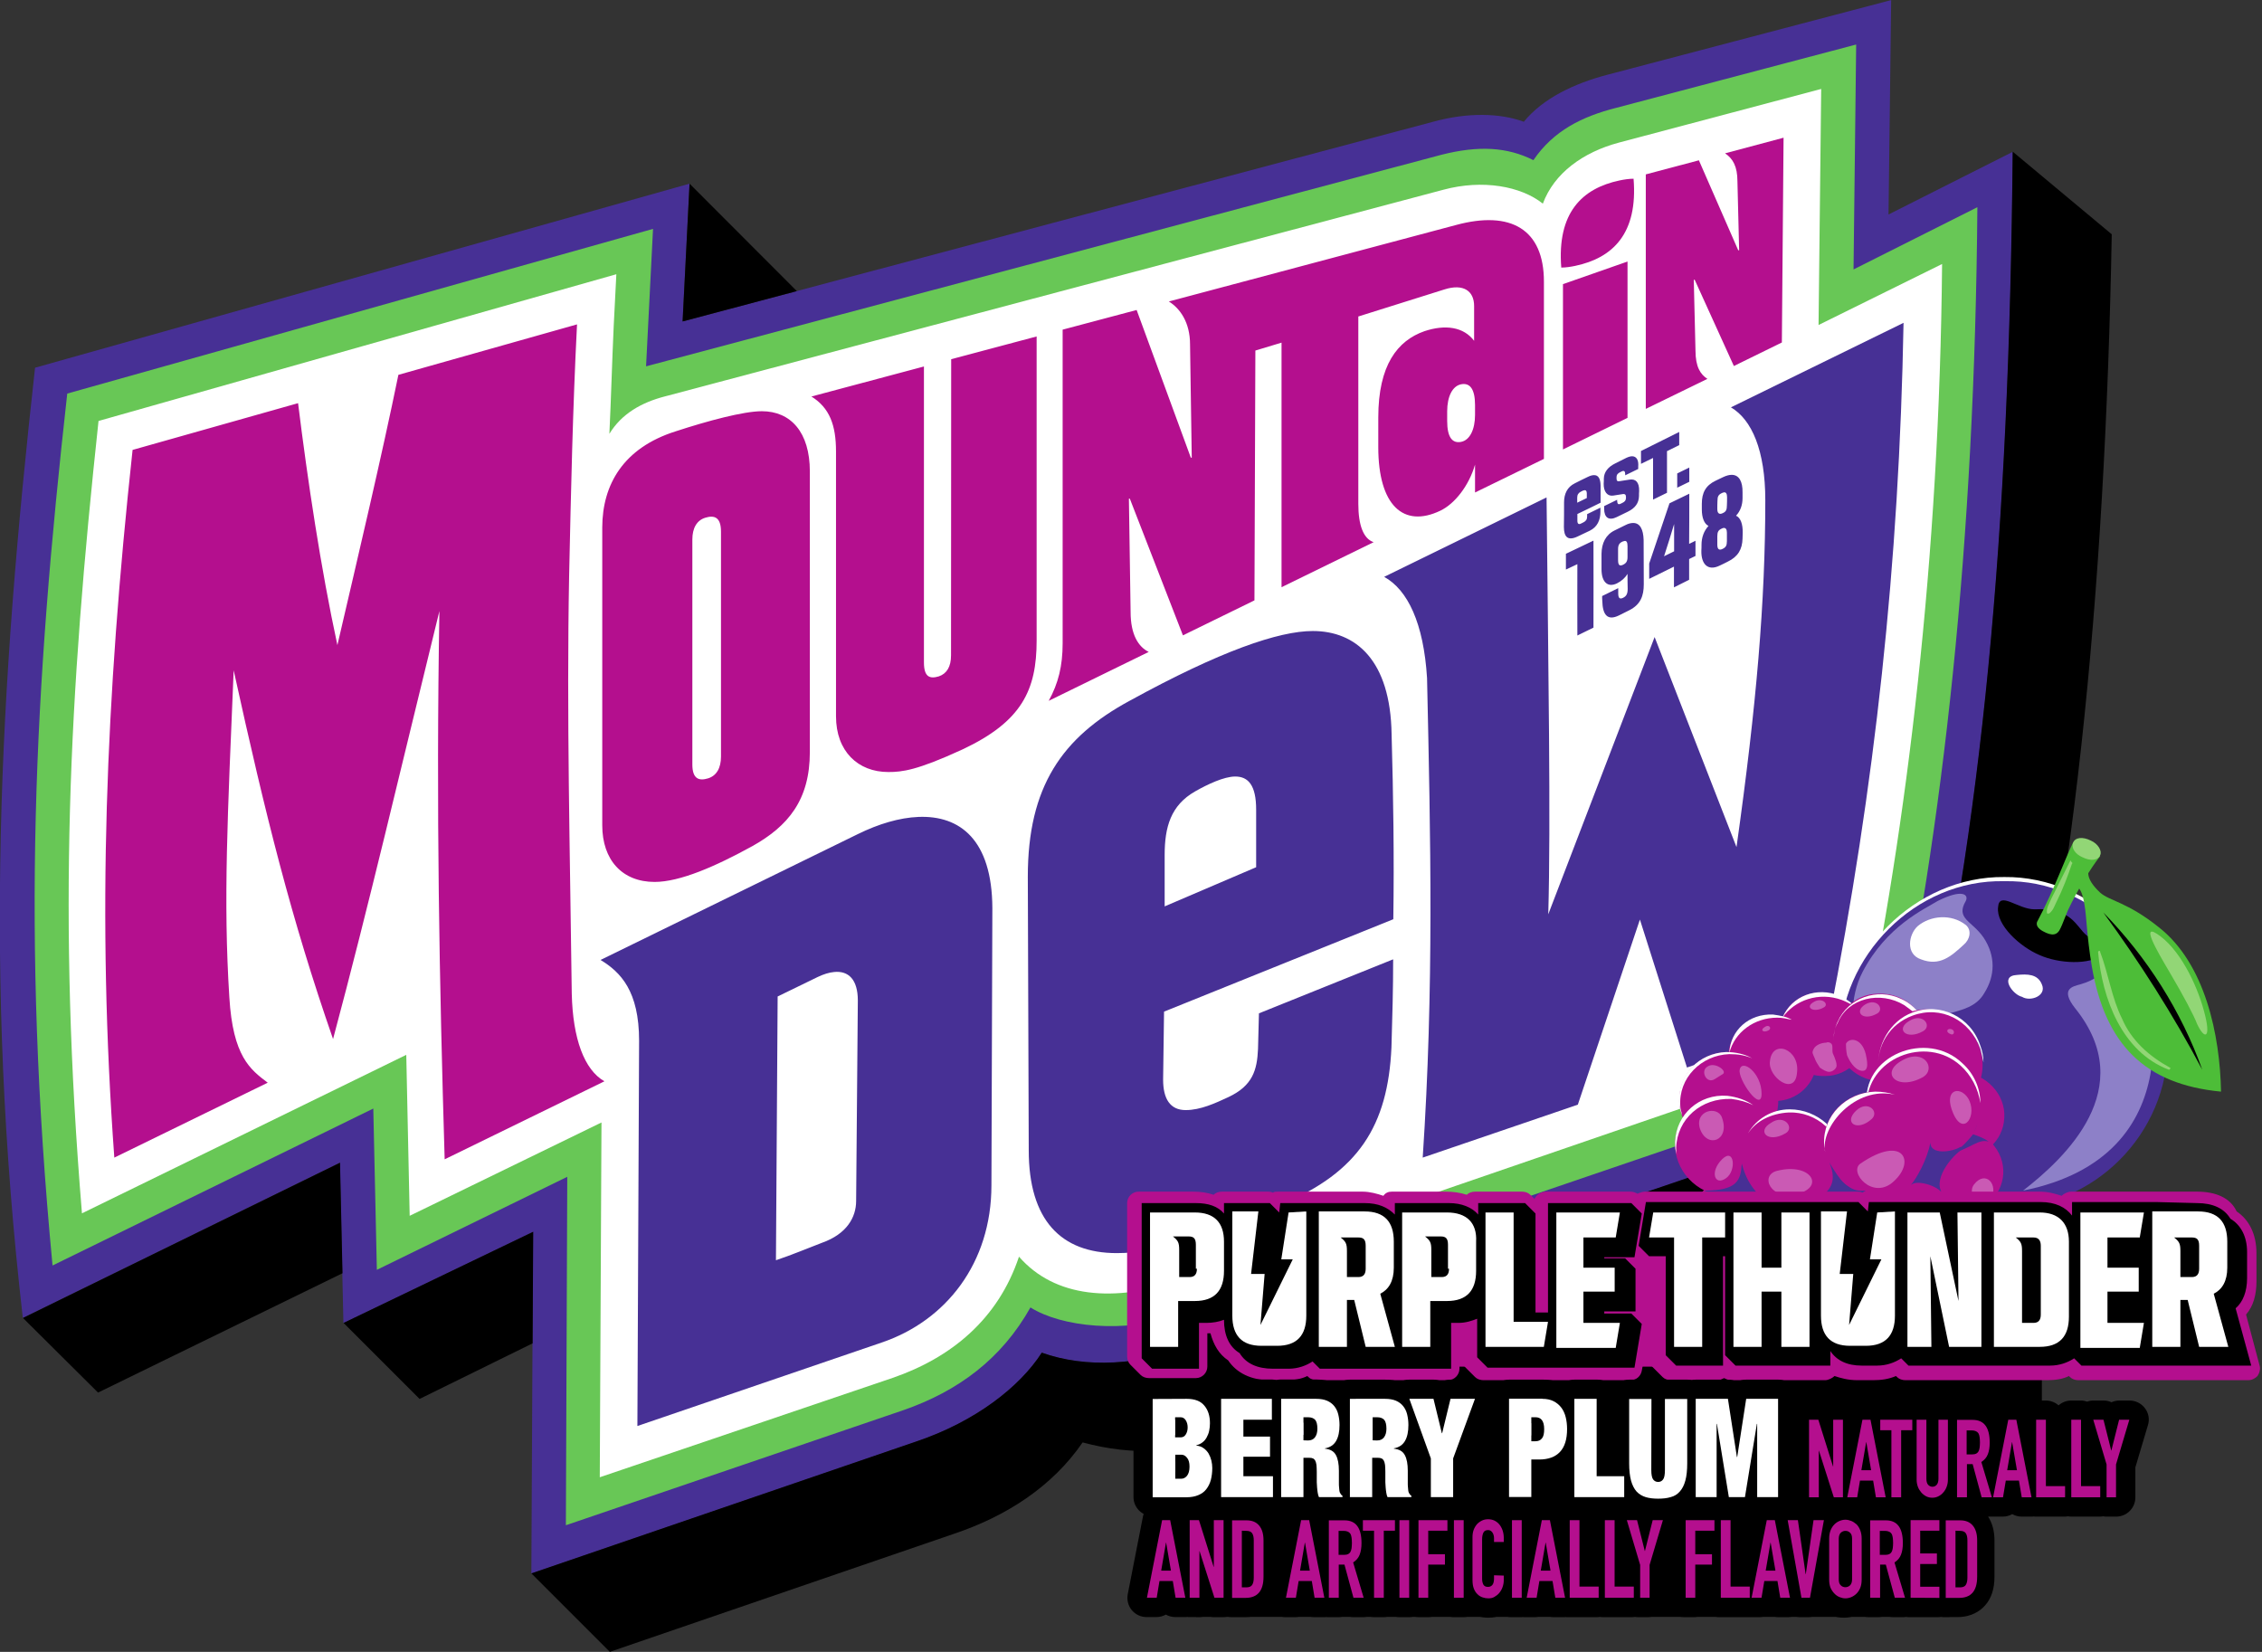 <?xml version="1.0" encoding="utf-8"?>
<!-- Generator: Adobe Adobe Illustrator 24.2.0, SVG Export Plug-In . SVG Version: 6.00 Build 0)  -->
<svg version="1.1"
	 id="svg1" inkscape:version="1.3.2 (091e20e, 2023-11-25, custom)" sodipodi:docname="Mountain Dew Purple Thunder 2025.svg" xmlns:inkscape="http://www.inkscape.org/namespaces/inkscape" xmlns:sodipodi="http://sodipodi.sourceforge.net/DTD/sodipodi-0.dtd" xmlns:svg="http://www.w3.org/2000/svg"
	 xmlns="http://www.w3.org/2000/svg" xmlns:xlink="http://www.w3.org/1999/xlink" x="0px" y="0px" width="1461.2px"
	 height="1067.2px" viewBox="0 0 1461.2 1067.2" style="enable-background:new 0 0 1461.2 1067.2;" xml:space="preserve">
<rect x="0" y="0" width="1461.2" height="1067.2" fill="#333333" stroke="none"/>
<style type="text/css">
	.st0{fill:#473095;}
	.st1{fill:#68C756;}
	.st2{fill:#FFFFFF;}
	.st3{fill:#B40F8E;}
	.st4{fill:#B00F31;}
	.st5{fill:#8D80C8;}
	.st6{fill:#4DBD38;}
	.st7{fill:#92D676;}
	.st8{fill:#CA5AB4;}
</style>
<sodipodi:namedview  bordercolor="#000000" borderopacity="0.25" id="namedview1" inkscape:current-layer="layer-MC1-97" inkscape:cx="1282.9389" inkscape:cy="1028.687" inkscape:deskcolor="#d1d1d1" inkscape:document-units="mm" inkscape:pagecheckerboard="0" inkscape:pageopacity="0.0" inkscape:showpageshadow="2" inkscape:window-height="697" inkscape:window-maximized="1" inkscape:window-width="1366" inkscape:window-x="-8" inkscape:window-y="-8" inkscape:zoom="0.55653468" pagecolor="#ffffff" showguides="true">
	<inkscape:page  bleed="0" height="376.491" id="page1" margin="0" width="526.785" x="0" y="9.6210339e-15"></inkscape:page>
</sodipodi:namedview>
<g id="layer1" transform="translate(-1225.657,-98.336)" inkscape:groupmode="layer" inkscape:label="Layer 1">
	<g>
		
			<path id="path1598-59" inkscape:export-filename="Mountain Dew LiveWire 2025.svg" inkscape:export-xdpi="96" inkscape:export-ydpi="96" class="st0" d="
			M1568.9,1114.9l1.1-220.7l-122.5,58.9l-2.3-103.6l-204.8,100.3c-25.4-222-15.2-406.3,7.9-613.9L1671.1,217l-4.5,89l484.8-129
			c22.5-6.2,43.4-5.6,58.6,0c12.4-15.2,32.7-24.8,54.1-30.4l183.2-48.2l-1.7,138.5l80.3-40.5c-2.3,249.4-19.6,434.1-60.2,612
			l-466.2,158.8c-38.9,13.5-72.1,15.2-100.8,5.1c-14.1,22-42.8,44.5-81.1,57.4L1568.9,1114.9z"/>
	</g>
	<g>
		<path id="path1600-8" class="st1" d="M1591.2,1083.7l0.9-225.1l-123,60.1l-2.3-104.2l-207.2,101.4
			c-20.3-213.6-11.8-372.5,9.5-563.3l378.4-106.4L1643,335l513.5-136.6c24.2-6.2,42.8-5.1,59.7,3.4c13-19.1,31.5-28.2,53.5-33.8
			l155-40.9l-1.7,145.3l80-40.2c-1.7,215.7-21.7,399.4-56,559.3l-457.2,156c-38.3,12.9-78.8,7.9-98.5-4.5
			c-18.6,33.2-46.7,54.1-82.2,66.4L1591.2,1083.7z"/>
	</g>
	<g>
		<path id="path1602-4" class="st2" d="M1488.1,779.8l-209.5,102.4c-15.8-191.6-8.4-334.1,10.7-511.9l334.5-94.8l-1.7,33.4
			c-1.1,23.7-1.7,47.1-2.8,69.7c7.9-13,20.8-20.3,36-24.2l502.8-133.5c25.3-6.8,50.1-2.3,64.2,9c7.3-19.7,25.9-33.2,49-39.4
			l130.8-34.7l-1.7,152.5l79.8-39.4c-1.7,189.8-22.5,361.5-52.4,505.6l-439.2,150.9c-43.4,14.6-81.6,11.3-104.7-15.2
			c-13.5,40.5-43.9,65.3-81.6,78.3l-189.2,64.2l1.1-229.2l-123.9,60.3L1488.1,779.8z"/>
	</g>
	<g>
		<path id="path1604-1" class="st3" d="M2288.8,362.5V211l34.3-9.1l25.4,58.1h0.6l-1.1-44.5c0-9.6-2.9-14.7-8-18.1l37.8-10.1
			l-1.1,132.3l-31,15.2l-25.3-55.7h-0.6l1.1,45.6c0,10.7,3.2,15.5,7.7,18.4L2288.8,362.5z M2277,368.3l-41.7,20.4V281.9l41.7-14.6
			V368.3z M2243.2,270.1c-2.8,0.6-6.2,1.1-9,1.1c-2.8-35.5,13.5-51.2,37.7-56.3c2.8-0.6,6.2-1.1,9-1.1
			C2283.8,249.2,2267.5,265,2243.2,270.1z M2169.5,346.6c-5.6,1.1-9,7.9-9,17.5v6.2c0,10.7,3.4,14.6,9,13.5c5.6-1.1,9-7.9,9-17.5
			v-6.2C2178.5,349.5,2175.1,345.5,2169.5,346.6z M2177.9,296c0-9.6-6.8-14.6-19.1-10.7l-55.7,17.5v121.1c0,13.5,3.2,22.5,9.9,24.7
			l-59.5,29.1v-158l-16.9,5.1l-0.6,161.4l-46.2,22.6l-34.3-88.3h-0.6l1.1,73.2c0,14.6,5,22.5,11.7,25.8l-64.6,31.6
			c6.2-11.3,9-22.5,9-37.2V311.3l47.8-12.7l35,95.4h0.6l-1.1-73.2c0-14.1-6.4-23.2-13.7-27.7l185.5-49.4
			c35.5-9.6,56.8,2.8,56.8,36.6v114.5l-44.5,21.7v-18c-3.9,13.5-13,25.3-22.5,29.8c-23.7,11.3-40-3.4-40-41.1V368
			c0-33.8,12.4-49.6,29.8-55.7c13.5-4.5,25.3-2.8,32.1,6.2L2177.9,296z M1840.1,330.4l55.2-14.7v196.4c0,32.1-9.6,52.4-47.9,70.4
			c-29.3,13.5-38.9,14.6-47.9,14.6c-19.7,0-33.8-13.5-33.8-36V390c0-16.9-4.1-28.2-15.9-35.5l72.7-19.4v191.2c0,9.6,3.9,10.7,9.6,9
			c5.1-1.7,7.9-6.2,7.9-13.5L1840.1,330.4z M1691.4,441.8c0-9.6-4.5-10.7-10.1-9c-5.6,1.7-8.4,6.8-8.4,14.1v145.3
			c0,9.6,4.5,10.7,10.1,9c5.6-1.7,8.4-6.8,8.4-14.1V441.8z M1662.1,377c20.8-6.8,43.9-13,55.7-13c18.6,0,31,13.5,31,38.9v181.3
			c0,31-14.1,47.9-37.2,60.8c-23.6,13-46.7,23.1-63.1,23.1c-20.8,0-33.8-14.1-33.8-36.6V439C1614.8,411.4,1628.3,387.7,1662.1,377
			L1662.1,377z M1616.1,796.9l-103.2,50.4c-3.4-113.7-5.6-226.9-3.4-354.2c-25.3,103-45.6,190.3-68.7,276.5
			c-27-77.7-43.4-143.6-64.2-238.2c-3.9,94-6.8,148.1-2.8,211.2c2.3,38.3,13.5,46.7,24.8,55.2l-99.1,48.4
			c-11.3-154.9-5.6-296.2,11.8-457.2l106.9-30.2c6.2,50.1,14.7,106.8,25.4,156.3c13.5-58,28.7-122.3,39.4-174.6l115.4-32.6
			c-2.8,55.2-3.9,107-5.1,162.2c-1.7,90.1,0.6,180.2,1.7,270.3C1595.7,769.5,1603.1,789.5,1616.1,796.9L1616.1,796.9z"/>
	</g>
	<path id="path6771" d="M2525.8,196.3c-2.3,249.4-19.6,434.1-60.2,612l-466.2,158.8c-38.9,13.5-72.1,15.2-100.8,5.1
		c-14.1,22-42.8,44.5-81.1,57.4l-248.6,85.2l50.7,50.7l222.1-76.2c33.8-11.3,63.6-30.4,83.3-59.1c31.5,8.4,64.2,9,117.1-9.6
		L2520,860.7c44.9-165.6,65.6-379.4,69.8-611L2525.8,196.3z M1671.1,217l-4.5,89l73.8-19.6L1671.1,217z M1445.3,849.5l-204.8,100.3
		L1289,998l157.9-77.1L1445.3,849.5z M1570.1,894.1l-122.5,58.9l49.1,49.1l73-35.9L1570.1,894.1z"/>
	<g>
		<path id="path1606-99" class="st0" d="M2455.3,306.9l-111.5,54.6c13.5,7.9,22.2,27.9,22.2,60c0,65.3-5.6,131.8-18.6,224.1
			l-52.9-135.7L2225.8,689c1.7-59.1,0-160.6-1.1-269.3L2119.8,471c15.2,8.4,25.5,29.9,27.7,65.4c2.3,104.2,4.5,200-2.8,309.8
			l100.2-34.2l40.1-119.6l30.4,95.6l91.8-31.4C2436.9,605.7,2452.5,462.3,2455.3,306.9L2455.3,306.9z M2310.4,377.4
			c-9.9,4.9-14.8,7.4-24.7,12.3c0,3.3,0,5,0,8.3c3.1-1.5,4.7-2.3,7.8-3.8h0c0,10.8,0,16.2,0,26.9c3.7-1.8,5.4-2.6,9-4.4v-26.9
			c3.2-1.6,4.7-2.3,7.9-3.9C2310.4,382.4,2310.4,380.8,2310.4,377.4L2310.4,377.4z M2280.1,393.1c-1.1,0-2.3,0.3-3.8,1
			c-2.9,1.4-4.3,2.1-7.2,3.6c-4.7,2.3-7.3,5.6-7.4,9.8c0,1.3,0,2-0.1,3.3c-0.1,5.2,2.4,8.3,6.2,7.7c2.6-0.4,3.9-0.6,6.4-1
			c1-0.1,1.8,0.3,1.8,1.9c0,0.3,0,0.4,0,0.6c0,1.6-0.8,2.5-2.3,3.2c-0.4,0.2-0.6,0.3-1,0.5c-1.6,0.8-2.3,0.3-2.4-1.7
			c0-0.3,0-0.5,0-0.8c-3.3,1.6-5,2.5-8.4,4.1c0,0.7,0,1,0,1.7h0c0,5.7,3,7.9,8.1,5.4c2.9-1.4,4.3-2.1,7.2-3.5
			c4.7-2.3,7.1-5.5,7.2-10.1c0-1.3,0-2,0.1-3.3c0.1-5.6-2.2-8-6.3-7.3c-2.6,0.4-3.8,0.6-6.4,1c-1.3,0.2-1.9-0.2-1.9-1.7
			c0-0.3,0-0.5,0-0.8c0-1.8,0.9-2.6,2.3-3.3c0.4-0.2,0.6-0.3,1-0.5c1.6-0.8,2.3-0.1,2.3,1.8c0,0.3,0,0.4,0,0.7
			c3.3-1.6,5-2.5,8.4-4.1c0-0.6,0-0.9,0-1.5C2284.3,395.6,2282.8,393.2,2280.1,393.1L2280.1,393.1z M2316.9,400.4
			c-3.1,1.5-4.7,2.3-7.8,3.8c0,3.7,0,5.5,0,9.2c3.1-1.5,4.7-2.3,7.8-3.8C2316.9,405.9,2316.9,404.1,2316.9,400.4L2316.9,400.4z
			 M2344.3,405.1c-1.6,0-3.5,0.5-5.6,1.5c-1.9,0.9-2.9,1.4-4.8,2.3c-6.5,3.1-8.9,7.9-8.9,14.9c0,1.5,0,2.2,0,3.7
			c0,5.4,1.6,9.3,4.3,10.6c-3,3.3-4.5,7.5-4.5,12.2c0,1.5,0,2.3-0.1,3.8c-0.2,8.7,4.2,13.3,11.7,9.7c2.1-1,3.2-1.5,5.3-2.6
			c6.7-3.2,9.4-8,9.6-14.9c0-1.5,0.1-2.3,0.1-3.8c0.1-5.7-1.4-9.7-4.3-11c2.8-3,4.2-6.9,4.2-11.4c0-1.5,0-2.2,0-3.7
			C2351.4,409.5,2349.1,405.1,2344.3,405.1L2344.3,405.1z M2255.3,405.3c-1.1,0-2.5,0.4-4.1,1.2c-3.3,1.6-5,2.4-8.3,4.1
			c-4.9,2.4-6.9,6.9-6.9,12.3c0,6.4,0,9.6-0.1,15.9h0c0,6.4,2.5,9.1,8.7,6.2c3.2-1.5,4.8-2.3,8-3.8c4.9-2.4,6.9-6.9,6.9-12.3v-2.6
			c-3.4,1.7-5.2,2.5-8.6,4.2c0,0.6,0,1,0,1.6c0,1.8-0.8,2.9-2.4,3.7c-0.6,0.3-1,0.5-1.6,0.8c-1.4,0.7-2.3,0.2-2.3-1.9
			c0-1.7,0-2.6,0-4.3c6-2.9,9-4.3,15-7.3c0-4.4,0-6.6,0-11.1C2259.5,407.6,2258.2,405.2,2255.3,405.3z M2249.4,415
			c0.8,0,1.3,0.7,1.3,2.1c0,1.2,0,1.8,0,3c-2.5,1.2-3.7,1.8-6.2,3c0-1.3,0-2,0-3.3c0-1.9,0.8-3,2.3-3.8c0.6-0.3,0.9-0.5,1.6-0.8
			C2248.8,415.2,2249.1,415.1,2249.4,415L2249.4,415z M2339.4,416.4c1.2-0.1,1.9,0.9,1.9,3.1c0,2.1,0,3.2-0.1,5.3
			c0,2.9-0.6,4.1-2.6,5c-0.1,0-0.1,0.1-0.2,0.1c-2.1,1-3.4,0.1-3.4-2.7c0-2.1,0-3.2,0.1-5.3c0-2.9,0.7-4,2.8-5
			c0.1,0,0.1-0.1,0.2-0.1C2338.5,416.6,2339,416.5,2339.4,416.4L2339.4,416.4z M2316.9,417.3c-5.1,2.5-7.7,3.7-12.8,6.2
			c-5.3,15.6-7.9,23.3-13.1,38.9c0,3.9,0,5.9,0,9.9c6.4-3.2,9.6-4.8,16-7.9c0,5.4,0,8,0,13.4c3.9-1.9,5.9-2.9,9.8-4.9
			c0-5.4,0-8,0-13.4c1.6-0.8,2.5-1.2,4.1-2c0-3.9,0-5.9,0-9.8c-1.6,0.8-2.5,1.2-4.1,2C2316.9,436.8,2316.9,430.3,2316.9,417.3
			L2316.9,417.3z M2280.7,436.2c-1.5,0-3.2,0.4-5.1,1.4c-2.7,1.3-4.1,2-6.9,3.4c-5.8,2.8-8.4,8.3-8.5,15c0,4.1,0,6.1,0,10.1
			c0,8.4,4.1,12,10,9.1c3-1.5,5.3-3.6,6.8-6.1c0,3.9,0,5.8,0.1,9.7c0,3-0.8,4.7-2.9,5.7l-0.2,0.1c-2.1,1-3,0-3-2.9c0-1.3,0-2,0-3.4
			c-4.1,2-6.2,3.1-10.4,5.1c0,1.2,0,1.9,0.1,3.1c0.2,9,3.3,13.1,10.8,9.4c2.6-1.3,4-2,6.6-3.3c7.4-3.7,9.4-9.4,9.4-16.8
			c0-11.5-0.1-17.2-0.1-28.7C2287.2,440.4,2285.1,436.2,2280.7,436.2L2280.7,436.2z M2307.1,436.9c0,7,0,10.6,0,17.6
			c-2.6,1.3-3.9,1.9-6.5,3.2C2303.3,449.3,2304.6,445.2,2307.1,436.9L2307.1,436.9z M2339.3,439.4c1.2,0,1.9,1,1.9,3.1
			c0,2.2,0,3.2,0,5.4c0,2.9-0.7,4-2.7,5c-0.1,0-0.1,0.1-0.2,0.1c-2.1,1-3.3,0.2-3.3-2.8c0-2.2,0-3.2,0-5.4c0-2.8,0.7-4,2.7-4.9
			c0.1,0,0.1-0.1,0.2-0.1C2338.4,439.5,2338.9,439.4,2339.3,439.4L2339.3,439.4z M2255,447.6c-7.1,3.4-10.6,5.1-17.8,8.5
			c0,4.1,0,6.1,0,10.2c3-1.4,4.4-2.1,7.4-3.5c0,18.2-0.1,27.4,0,46.1c4.2-2,6.3-3.1,10.4-5.1C2255,480.9,2255.1,469.8,2255,447.6
			L2255,447.6z M2275.2,447.8c1.2-0.1,1.8,0.9,1.8,3.4c0,2.8,0,4.3,0,7.1c0,2.6-0.9,3.9-2.7,4.8h0l-0.2,0.1c-2.1,1-3.2,0.4-3.2-3
			c0-2.8,0-4.3,0-7.1c0-2.6,0.8-3.9,2.7-4.8c0.1,0,0.1-0.1,0.2-0.1C2274.3,448,2274.8,447.9,2275.2,447.8L2275.2,447.8z M2073.7,506
			c-22,0-59.7,12.9-118.2,45c-43.9,23.7-65.9,55.7-65.9,113.7l0.6,176.8c0,45,20.8,66.4,56.9,66.4c27.6,0,54.6-10.7,106.4-31.5
			c49.6-20.8,68.7-50.7,71-101.4c0.6-19.7,1.1-38.3,1.1-56.9l-86.7,34.9l-0.6,23.1c-0.6,13.5-3.4,23.6-19.1,31
			c-8.4,3.9-18,8.4-27.6,8.4c-10.1,0-14.6-7.3-14.6-19.7l0.6-43.9l148.1-59.7c0.6-40,0-80-1.1-119.4
			C2123.9,524.6,2101.3,506,2073.7,506z M2023.6,600c8.4,0,13.5,5.6,13.5,21.4v37.2l-59.1,25.3v-33.2c0-18,3.9-32.1,19.7-41.1
			C2005.6,605.1,2016.3,600,2023.6,600L2023.6,600z M1818.9,626.1c-12.2,0.5-25.7,4.5-39.1,11.1l-166.2,81.3
			c13,7.9,24.9,20.1,24.9,52.2l-1.1,248.9l157.7-53.9c41.7-14.1,71-51.4,71-101.6l0.6-179.1C1866.5,640.9,1845.8,625,1818.9,626.1
			L1818.9,626.1z M1764.4,726.3c9.4-1,15.4,4.9,15.4,18.4l-1.1,129.5c0,10.7-6.2,21.4-22,27c-11.8,4.5-18,7.3-29.8,11.3l1.1-170.4
			l25.9-12.6C1757.7,727.7,1761.2,726.6,1764.4,726.3L1764.4,726.3z"/>
	</g>
</g>
<g>
	<path id="path354-1" class="st4" d="M946.8,745.8c3.5-0.8,7.3-1.6,11.4-2.5C954.1,744.2,950.2,745.1,946.8,745.8z"/>
</g>
<g>
	<path id="path2109-3" d="M753.9,868.6h565.1v71H753.9V868.6z"/>
</g>
<g>
	<path id="path239-9" d="M901.4,818.8L971.8,968l-43.9-142.3L901.4,818.8z"/>
</g>
<g>
	<path id="path1889-8" d="M1159.7,849.6v181.3l-417.6,1.3V850.9L1159.7,849.6z"/>
</g>
<g id="g6780" transform="matrix(6.73,0,0,6.73,-2587.115,405.753)">
	<g>
		<path id="path1925-1" class="st3" d="M565.3,65.4c-0.1-2.4-2.2-4.3-4.7-4.2c-2.4,0.1-4.3,2-4.2,4.4c0.1,2.4,2.2,4.3,4.7,4.2
			C563.5,69.8,565.4,67.8,565.3,65.4L565.3,65.4z"/>
	</g>
	<g id="g6779">
		<g>
			<path id="path1891-1" class="st0" d="M592.5,39.9c0,8.7-7.1,15.8-15.8,15.8S561,48.6,561,39.9c0-8.7,7.1-15.8,15.8-15.8
				S592.5,31.2,592.5,39.9z"/>
		</g>
		<g>
			<path id="path1893-1" class="st2" d="M561,39.9c-0.3-8.6,7.3-16.1,15.8-16c8.5-0.1,16.1,7.4,15.8,16c0-8.4-7.4-15.8-15.8-15.6
				C568.3,24.1,561,31.5,561,39.9z"/>
		</g>
		<g>
			<path id="path1895-9" class="st5" d="M578.6,54c16.5-3.3,12.5-19.2,10.8-22c-1.8-2.9-2.6-2.4-2.2-1.4c0.3,0.8-0.3,2.8-3.1,3.6
				c-0.7,0.2-2,0.4-0.5,2.3C589.8,44.2,582.6,50.9,578.6,54L578.6,54z"/>
		</g>
		<g>
			<path id="path1897-3" class="st5" d="M567.3,39.6c-3.5,5.7-6.7-1.6-4.1-6.6c2.3-4.4,5.9-6,7.2-6.8c2.4-1.2,3-0.6,2.7,0
				c-1,1.7,0.6,1.9,1.7,3.5c1.2,1.8,1.1,3.7,0.1,5.3C573.4,37.7,569.4,36.2,567.3,39.6L567.3,39.6z"/>
		</g>
		<g>
			<path id="path1899-9" d="M576.2,26.8c-0.2,1.7,2.1,3.8,4,4.6c1.8,0.8,4.8,1,6.1-0.1c1.3-1.1-0.6-1-1.6-1.8c-1-0.8-1.4-2.7-5-2.5
				C578.1,27,576.3,25.2,576.2,26.8z"/>
		</g>
		<g>
			<path id="path1901-2" class="st6" d="M597.6,44.5c-7.3-0.7-11.1-4.5-12.4-12c-0.5-3-0.5-4.8-0.7-5.9c-0.3-2-0.9-1.9-1.3-1.9
				c-0.7-0.1,1.9-1.8,1.9-1.8c-0.3,0.3-0.6,1.1,0.9,2.5c0.9,0.8,2.6,0.9,5.6,3.3C596.1,32.2,597.5,39.1,597.6,44.5L597.6,44.5z"/>
		</g>
		<g>
			<path id="path1903-5" d="M595.8,42.4c-2.8-5.3-6-10.3-9.5-15.1C590.5,31.6,593.8,36.8,595.8,42.4z"/>
		</g>
		<g>
			<path id="path1905-5" class="st7" d="M596.1,37.3c-0.6-2.6-2.2-6.1-4.3-7.7c-2.1-1.6-0.4,1.3,0.9,3.5c1.3,2.2,2.3,4.1,2.6,4.9
				C596,39.5,596.6,39.4,596.1,37.3L596.1,37.3z"/>
		</g>
		<g>
			<path id="path1907-6" class="st7" d="M592.6,42.4c-4.5-1.7-6.4-6.8-6.8-11.3c0-0.1,0.2-0.2,0.2,0c0.8,2.1,1.1,4.4,2.1,6.4
				c0.9,2.1,2.6,3.6,4.6,4.7C592.8,42.2,592.7,42.4,592.6,42.4L592.6,42.4z"/>
		</g>
		<g>
			<path id="path1909-1" class="st6" d="M580,28.1c1.6-3,2.8-6.4,3.4-7.5c0,0,0.8-0.4,1.8,0.1c1,0.5,0.4,0.8,0.8,1.2
				c-0.9,1.1-2.2,3.3-3.1,5.2c-0.3,0.7-0.5,1.3-0.7,1.7c-0.3,0.7-0.8,0.8-1.7,0.3C579.6,28.6,580,28.1,580,28.1L580,28.1z"/>
		</g>
		<g>
			<path id="path1911-7" class="st7" d="M586,21.8c-0.2,0.5-0.9,0.6-1.7,0.2c-0.7-0.3-1.1-0.9-0.9-1.4c0.2-0.5,0.9-0.6,1.7-0.2
				C585.8,20.7,586.2,21.4,586,21.8z"/>
		</g>
		<g>
			<path id="path1913-8" class="st2" d="M572.9,30.4c-1.2,1.1-2.3,2.1-4.1,1.4c-1.5-0.5-1.2-2.4-0.3-3.2c1.2-1,3.2-1.2,4.6-0.1
				C573.7,29,573.5,29.9,572.9,30.4L572.9,30.4z"/>
		</g>
		<g>
			<path id="path1915-8" class="st2" d="M578,33.3c1-0.1,2-0.1,2.4,0.9c0.5,1.1-1.1,1.7-1.9,1.2C577.6,35.2,576.3,33.4,578,33.3z"/>
		</g>
		<g>
			<path id="path1917-3" class="st7" d="M583.3,22.6c-0.4,1.2-0.9,2.5-1.5,3.7c-0.2,0.4-0.3,0.8-0.7,1.1c0,0-0.1,0-0.2,0
				c-0.1-0.5,0.2-0.9,0.4-1.4l0.6-1.2c0.4-0.8,0.8-1.6,1.2-2.4c0-0.1,0.1-0.1,0.1,0C583.3,22.5,583.4,22.6,583.3,22.6L583.3,22.6z"
				/>
		</g>
		<g>
			<path id="path1919-6" class="st3" d="M574.5,45.6c0.2,2.9-2.1,5.3-5.1,5.4c-3,0.1-5.6-2.2-5.7-5.2c-0.2-2.9,2.1-5.3,5.1-5.4
				C571.8,40.4,574.3,42.7,574.5,45.6L574.5,45.6z"/>
		</g>
		<g>
			<path id="path1921-9" class="st3" d="M577.5,59.5c-0.1-2.2-2-3.9-4.2-3.8c-2.2,0.1-3.9,1.8-3.8,4c0.1,2.2,2,3.9,4.2,3.8
				C575.9,63.5,577.6,61.7,577.5,59.5z"/>
		</g>
		<g>
			<path id="path1923-4" class="st0" d="M548.2,50.2l8.6,13.9l5.9,1.5l3.7-0.1l4.7-6.6l2.3-6.1l-1.9-6.9L548.2,50.2L548.2,50.2z"/>
		</g>
		<g>
			<path id="path1927-3" class="st3" d="M558.7,61.6c-0.1-2-1.8-3.5-3.8-3.5s-3.5,1.7-3.4,3.6c0.1,2,1.8,3.5,3.8,3.5
				C557.3,65.2,558.8,63.6,558.7,61.6z"/>
		</g>
		<g>
			<path id="path1929-8" class="st3" d="M576.8,46.6c-0.1-2.2-2.1-4-4.4-4c-2.3,0.1-4.1,1.9-3.9,4.2c0.1,2.2,2.1,4,4.4,4
				C575.2,50.7,576.9,48.9,576.8,46.6L576.8,46.6z"/>
		</g>
		<g>
			<path id="path1931-1" class="st0" d="M572,63.2c-1.1-3.6-0.4-5.7,3.8-6.7C571.4,53.8,562.7,62,572,63.2z"/>
		</g>
		<g>
			<path id="path1933-0" class="st3" d="M572.2,64.3c-0.1-2.2-2.1-4-4.4-3.9s-4,1.9-3.9,4.1c0.1,2.2,2.1,4,4.4,3.9
				C570.6,68.3,572.3,66.5,572.2,64.3z"/>
		</g>
		<g>
			<path id="path1935-7" class="st0" d="M566,46c0.2,2.9-2.7,5.4-6.4,5.4c-3.7,0.1-6.9-2.2-7-5.1c-0.2-2.9,2.7-5.4,6.4-5.4
				C562.7,40.8,565.9,43.1,566,46L566,46z"/>
		</g>
		<g>
			<path id="path1937-3" class="st0" d="M560.2,45c-0.5-0.7-1.2-0.8-1.7-0.4c-0.5,0.4-0.4,1.3,0.1,2c0.5,0.7,1.2,0.8,1.7,0.4
				C560.7,46.6,560.7,45.7,560.2,45z"/>
		</g>
		<g>
			<path id="path1939-4" class="st0" d="M562.2,45.9c0.6,0.8,1.4,1.1,1.8,0.8c0.4-0.3,0.3-1.2-0.3-2c-0.6-0.8-1.4-1.1-1.8-0.8
				C561.5,44.2,561.6,45.1,562.2,45.9L562.2,45.9z"/>
		</g>
		<g>
			<path id="path1941-0" class="st0" d="M555.7,48.1c0.4,0.9,1.2,1.5,1.7,1.2c0.5-0.3,0.6-1.3,0.1-2.2c-0.4-0.9-1.2-1.5-1.7-1.2
				C555.3,46.2,555.3,47.2,555.7,48.1L555.7,48.1z"/>
		</g>
		<g>
			<path id="path1943-4" class="st0" d="M551.6,60.7c1.3-0.2,3.7,0.9,4.9,4.4c0.2-0.4,0.2-0.9,2.3-1c1.2-2-1.5-5.2-4.2-5.3
				C553.6,58.7,552.2,60.1,551.6,60.7z"/>
		</g>
		<g>
			<path id="path1945-5" class="st0" d="M569.4,51c2.3-0.1,4.1-1.4,4.8-3.4c-1.7,1.6-4.4,1.4-7,0.5l-0.7,1.9c0,0,0,0.1,0,0.2
				C567.4,50.8,568.3,51,569.4,51L569.4,51z"/>
		</g>
		<g>
			<path id="path1947-8" class="st3" d="M563.5,38.9c0.1,2.2-1.6,4.1-3.9,4.1c-2.3,0.1-4.2-1.7-4.4-3.9c-0.1-2.2,1.6-4.1,3.9-4.1
				C561.4,34.9,563.3,36.7,563.5,38.9L563.5,38.9z"/>
		</g>
		<g>
			<path id="path1949-7" class="st2" d="M561.2,35.7c0.5,0.2,0.9,0.4,1.3,0.7c-0.4-0.5-0.9-0.8-1.5-1.1c-2.2-0.9-4.6,0-5.5,2.1
				C556.7,35.7,559,34.9,561.2,35.7z"/>
		</g>
		<g>
			<path id="path1951-1" class="st3" d="M569.3,39.2c0.1,2.3-1.7,4.3-4.1,4.3c-2.4,0.1-4.5-1.8-4.6-4.1c-0.1-2.3,1.7-4.3,4.1-4.3
				C567.2,35,569.2,36.8,569.3,39.2L569.3,39.2z"/>
		</g>
		<g>
			<path id="path1953-8" class="st2" d="M560.8,37.9c1-2.4,4.1-3.1,6.4-1.7c0.4,0.3,0.7,0.5,0.9,0.7c0.5,0.2,0.6,0,0.9,0.6
				c-0.5-0.8-1.2-1.5-2.1-1.9c-2.3-1.1-5.1-0.1-6.1,2.2c-0.3,0.6-0.4,1.3-0.4,1.9C560.4,39,560.5,38.4,560.8,37.9z"/>
		</g>
		<g>
			<path id="path1955-7" class="st3" d="M574.7,41.6c0.2,2.8-2,5.1-4.9,5.2c-2.9,0.1-5.3-2.2-5.5-5c-0.2-2.8,2-5.1,4.9-5.2
				C572.1,36.6,574.5,38.8,574.7,41.6z"/>
		</g>
		<g>
			<path id="path1957-5" class="st3" d="M558.8,41.4c0,2.3-1.9,4.1-4.2,4c-2.3-0.1-4.3-2-4.3-4.2c0-2.3,1.9-4.1,4.2-4
				C556.9,37.2,558.8,39.1,558.8,41.4z"/>
		</g>
		<g>
			<path id="path1959-0" class="st2" d="M555,37.4c0.5,0,0.9,0.1,1.4,0.2c-0.5-0.3-1.1-0.4-1.8-0.5c-2.3-0.1-4.1,1.5-4.2,3.7
				C550.9,38.8,552.8,37.4,555,37.4z"/>
		</g>
		<g>
			<path id="path1961-0" class="st2" d="M568,37.2c2.7-1,5.5,0.4,6.5,3.2c0.1,0.4,0.2,0.8,0.3,1.3c0-0.5-0.1-1.1-0.3-1.6
				c-0.9-2.8-3.9-4.2-6.5-3.2c-2.2,0.8-3.5,3.2-3.3,5.5C564.5,40.1,565.8,38,568,37.2z"/>
		</g>
		<g>
			<path id="path1963-8" class="st3" d="M555.1,45.2c0.1,2.6-1.9,4.7-4.5,4.8c-2.6,0.1-4.9-2-5-4.5c-0.1-2.6,1.9-4.7,4.5-4.8
				C552.7,40.6,555,42.6,555.1,45.2L555.1,45.2z"/>
		</g>
		<g>
			<path id="path1965-0" class="st2" d="M545.7,45.9c-0.2-2.7,2-4.9,4.7-5c0.8,0,1.5,0.1,2.2,0.4c-0.7-0.4-1.6-0.6-2.5-0.6
				c-2.6,0.1-4.7,2.2-4.5,4.8c0,0.5,0.1,0.9,0.3,1.3C545.8,46.4,545.7,46.2,545.7,45.9z"/>
		</g>
		<g>
			<path id="path1967-4" class="st8" d="M558.6,41.3c0.1,0.3,0.3,0.6,0.5,0.9c0.3,0.2,0.6,0.4,0.9,0.4c0.3,0,0.7-0.3,0.7-0.6
				c0-0.3-0.1-0.5-0.2-0.8c-0.2-0.5-0.2-0.3-0.2-0.9c0-0.1,0-0.3-0.1-0.4c-0.1-0.1-0.3-0.2-0.5-0.1c-0.4,0-1,0.2-1.2,0.6
				C558.3,40.8,558.4,40.8,558.6,41.3L558.6,41.3z"/>
		</g>
		<g>
			<path id="path1969-2" class="st8" d="M561.6,39.9c0.3-0.6,1.5-0.6,1.9,1c0.1,0.5,0.4,1.7-0.4,1.6c-0.7-0.1-1.2-1-1.4-1.5
				C561.6,40.5,561.6,40.1,561.6,39.9z"/>
		</g>
		<g>
			<path id="path1971-8" class="st3" d="M555.1,56.6c-0.1-2.2-2.1-4-4.3-3.9c-2.3,0.1-4,1.9-3.9,4.1c0.1,2.2,2.1,4,4.3,3.9
				C553.5,60.6,555.2,58.8,555.1,56.6z"/>
		</g>
		<g>
			<path id="path1973-0" class="st3" d="M576.7,52c-0.1-2.2-2.1-4-4.4-4c-2.3,0.1-4.1,1.9-3.9,4.2c0.1,2.2,2.1,4,4.4,4
				C575,56.1,576.8,54.2,576.7,52L576.7,52z"/>
		</g>
		<g>
			<path id="path1975-8" class="st3" d="M574.5,45.6c0.2,2.9-2.1,5.3-5.1,5.4c-3,0.1-5.6-2.2-5.7-5.2c-0.2-2.9,2.1-5.3,5.1-5.4
				C571.8,40.4,574.3,42.7,574.5,45.6L574.5,45.6z"/>
		</g>
		<g>
			<path id="path1977-4" class="st2" d="M563.6,45.9c-0.6-4.9,5.8-7.4,9.2-4.1c1.1,1,1.7,2.4,1.7,3.8c-0.2-1.4-0.9-2.7-1.9-3.6
				C569.3,39,563.5,41.3,563.6,45.9L563.6,45.9z"/>
		</g>
		<g>
			<path id="path1979-4" class="st3" d="M555,49.6c-0.2-2.6-2.5-4.7-5.2-4.6c-2.7,0.1-4.8,2.2-4.6,4.9c0.2,2.6,2.5,4.7,5.2,4.6
				C553.1,54.4,555.2,52.2,555,49.6z"/>
		</g>
		<g>
			<path id="path1981-7" class="st3" d="M563.5,59.2c-0.2-2.6-2.4-4.7-5.1-4.6c-2.7,0.1-4.7,2.2-4.6,4.8c0.2,2.6,2.4,4.7,5.1,4.6
				C561.6,64,563.7,61.8,563.5,59.2z"/>
		</g>
		<g>
			<path id="path1983-9" class="st0" d="M553.8,59.6c0-0.7,0-1.3,0.2-1.8c-0.5,1.2-0.8,2.3-1.6,2.6c0,0,1.2,0.2,1.2,0.2
				C553.6,60.6,553.8,59.6,553.8,59.6z"/>
		</g>
		<g>
			<path id="path1985-2" class="st3" d="M561.3,50.9c-0.2-2.6-2.5-4.7-5.2-4.6c-2.7,0.1-4.8,2.2-4.6,4.9c0.2,2.6,2.5,4.7,5.2,4.6
				C559.4,55.7,561.5,53.5,561.3,50.9z"/>
		</g>
		<g>
			<path id="path1987-8" class="st2" d="M556.2,46.2c-1.7,0-3.2,0.9-4,2.3c0.8-1.2,2.2-1.9,3.9-2c2.7-0.1,5,2,5.1,4.6
				c0.1,0.9,0.2,0.8,0.2-0.2C561.2,48.3,558.9,46.2,556.2,46.2z"/>
		</g>
		<g>
			<path id="path1989-0" class="st2" d="M553.4,64.1c-0.8-0.3-1.5-1.4-1.2-2.2c0.1-0.3,0.6-0.3,0.6,0c0.2,0.7,0.5,1.1,0.9,1.7
				C554,63.9,553.7,64.3,553.4,64.1z"/>
		</g>
		<g>
			<path id="path1991-7" class="st2" d="M576.4,58.4c0.6,0.6,0.7,1.9,0,2.5c-0.2,0.2-0.6,0-0.6-0.3c0-0.2,0.1-0.4,0.1-0.5
				c0.1-0.5,0-0.9-0.1-1.4C575.8,58.4,576.2,58.2,576.4,58.4z"/>
		</g>
		<g>
			<path id="path1993-4" class="st2" d="M558.7,68.3c-0.8-0.3-1.5-1.4-1.1-2.2c0.1-0.3,0.6-0.3,0.6,0.1c0.2,0.7,0.5,1.2,0.9,1.7
				C559.3,68.1,559,68.4,558.7,68.3L558.7,68.3z"/>
		</g>
		<g>
			<path id="path1995-3" class="st2" d="M571.2,65c0.1,0.3,0,0.6-0.1,0.8c-0.2,0.5-0.5,0.8-0.8,1.2c-0.2,0.2-0.6,0.7-0.9,0.4
				c-0.1-0.1,0-0.2,0-0.3c0.4-0.7,1.1-1.3,1.3-2l0-0.1C570.7,64.8,571.1,64.8,571.2,65z"/>
		</g>
		<g>
			<path id="path1997-1" class="st3" d="M571.6,56.6c-0.2-2.6-2.4-4.7-5.1-4.6c-2.7,0.1-4.7,2.2-4.6,4.8c0.2,2.6,2.4,4.7,5.1,4.6
				C569.7,61.4,571.8,59.3,571.6,56.6z"/>
		</g>
		<g>
			<path id="path1999-0" class="st3" d="M569.7,49.4c0.2,2.7-2,5-4.8,5.1c-2.8,0.1-5.2-2.1-5.4-4.9c-0.2-2.7,2-5,4.8-5.1
				C567.1,44.5,569.6,46.7,569.7,49.4z"/>
		</g>
		<g>
			<path id="path2001-5" class="st2" d="M566.3,44.8c-0.6-0.2-1.2-0.3-1.9-0.3c-2.8,0.1-5,2.3-4.9,5c0,0.3,0.1,0.6,0.1,0.8
				C559.1,47.9,562.5,43.9,566.3,44.8z"/>
		</g>
		<g>
			<path id="path2003-9" class="st8" d="M565.1,58.9c0.4,1.7,4.7,1,4-1c-0.4-1.1-1.3-0.5-2.4-0.3C565.8,57.8,564.7,57.6,565.1,58.9z
				"/>
		</g>
		<g>
			<path id="path2005-3" class="st8" d="M556.5,61.9c0.1,1.8,4.4,1.6,4.1-0.6c-0.2-1.1-1.2-0.7-2.3-0.6
				C557.4,60.9,556.4,60.5,556.5,61.9z"/>
		</g>
		<g>
			<path id="path2007-3" class="st8" d="M555,52.1c-1.7,0.4-0.7,2.9,2,2.2C559.6,53.6,558.2,51.3,555,52.1z"/>
		</g>
		<g>
			<path id="path2009-3" class="st8" d="M555.8,48.5c0.9-0.5-0.1-1.9-1.4-1C553,48.3,554.1,49.5,555.8,48.5z"/>
		</g>
		<g>
			<path id="path2011-6" class="st8" d="M549.7,47c-0.4-1.2-2.7-0.7-2.1,1.1C548.3,50,550.5,49.2,549.7,47z"/>
		</g>
		<g>
			<path id="path2013-7" class="st8" d="M549.8,42.8c0.4-0.3-0.8-1.2-1.5-0.7c-0.7,0.4-0.1,1.7,0.7,1.2L549.8,42.8z"/>
		</g>
		<g>
			<path id="path2015-6" class="st8" d="M554.2,38.6c0.3-0.2,0-0.6-0.4-0.3C553.3,38.6,553.7,38.9,554.2,38.6z"/>
		</g>
		<g>
			<path id="path2017-6" class="st8" d="M571.7,39c0.3,0.1,0.4-0.4,0-0.5S571.1,38.8,571.7,39z"/>
		</g>
		<g>
			<path id="path2019-1" class="st8" d="M559.5,36.4c0.5-0.3-0.2-1-1-0.5C557.6,36.4,558.5,37,559.5,36.4z"/>
		</g>
		<g>
			<path id="path2021-7" class="st8" d="M564.1,47.1c0.7-0.7-0.4-1.8-1.5-0.8C561.3,47.5,562.7,48.4,564.1,47.1z"/>
		</g>
		<g>
			<path id="path2023-3" class="st8" d="M569,43.1c1.3-0.8,0.1-2.8-2-1.6C564.8,42.7,566.5,44.5,569,43.1z"/>
		</g>
		<g>
			<path id="path2025-0" class="st8" d="M569,38.7c0.9-0.5,0-1.8-1.3-1C566.3,38.5,567.4,39.6,569,38.7z"/>
		</g>
		<g>
			<path id="path2027-0" class="st8" d="M564.6,37c0.7-0.4,0-1.5-1.1-0.9C562.3,36.8,563.2,37.8,564.6,37z"/>
		</g>
		<g>
			<path id="path2029-8" class="st8" d="M573.3,45.1c-0.8-1.2-2.4-0.8-1.4,1.5C572.9,48.9,574.3,46.7,573.3,45.1z"/>
		</g>
		<g>
			<path id="path2031-2" class="st8" d="M563,51.4c-1.2,0.8,1.2,3.6,3.2,1.7C568.3,51.2,567.1,48.6,563,51.4z"/>
		</g>
		<g>
			<path id="path2033-1" class="st8" d="M552.2,59.5c1-0.7,0.8-3-0.4-1.8C550.5,58.9,551,60.3,552.2,59.5z"/>
		</g>
		<g>
			<path id="path2035-0" class="st8" d="M550.1,52.8c1-0.7,0.8-3-0.4-1.8C548.5,52.2,549,53.6,550.1,52.8z"/>
		</g>
		<g>
			<path id="path2037-3" class="st8" d="M554.3,63.6c0,0.8,1.4,1.1,1.2,0.1C555.2,62.8,554.3,62.8,554.3,63.6z"/>
		</g>
		<g>
			<path id="path2039-4" class="st8" d="M575.5,61.4c-0.2,0.9-1.9,1.5-1.4,0.3C574.6,60.5,575.7,60.4,575.5,61.4z"/>
		</g>
		<g>
			<path id="path2041-3" class="st8" d="M573.9,53.4c-0.8,1,0.8,2.9,1.6,1.5C576.3,53.4,575,52,573.9,53.4z"/>
		</g>
		<g>
			<path id="path2043-2" class="st8" d="M561.9,67.9c2.4-1-0.1-2.9-0.9-1.7C560.3,67.4,560.2,68.6,561.9,67.9z"/>
		</g>
		<g>
			<path id="path2045-4" class="st8" d="M567.2,66.4c0,0.6,2.6,0.7,2.4-0.6C569.3,64.4,567.2,64,567.2,66.4z"/>
		</g>
		<g>
			<path id="path2047-3" class="st0" d="M551.6,51.4c0.6,2.4,2.2,4.1,4.7,4.4c-1.5,0.7-2.1,0.9-2.3,1.8c0.2-2.9-3.8-2.5-6-3.6
				C551.2,54,551.5,53,551.6,51.4z"/>
		</g>
		<g>
			<path id="path2049-0" class="st0" d="M573.8,48.6c-0.9,1.1-1.5,1.6-2.2,1.9c2.1-0.6,2.7-1.5,3.7-1.2
				C574.8,48.9,573.8,48.6,573.8,48.6z"/>
		</g>
		<g>
			<path id="path2051-6" class="st0" d="M572.6,49.8c-0.8,0.5-2.9,0.8-2.9-0.4c-0.3,1.6-1.3,3.4-1.9,4.1c0.5-0.6,2.5,0,3,0.7
				c-0.9-1.5,1.3-3.9,2.2-4.3L572.6,49.8z"/>
		</g>
		<g>
			<path id="path2053-6" class="st0" d="M563.5,54c-1.6,0.9-1,2.9-0.6,4.1c-0.9-1.8-2.9-3.5-4.1-3.3c1.7-0.9,1.8-2.1,1.2-3.5
				C561,52.9,561.7,54.2,563.5,54L563.5,54z"/>
		</g>
		<g>
			<path id="path2055-4" class="st0" d="M563.1,58.6c0.5,1,1.7,2.9,3.6,2.9c-2.3,0.2-1.4,2.7-1.4,4c-0.3-1.6-1.7-3.7-3-2.9
				C563.5,61.2,563.7,59.9,563.1,58.6z"/>
		</g>
		<g>
			<path id="path2057-6" class="st0" d="M571.2,58.8c-0.6,1.2-1.9,2.3-2.9,2.5c2.5,0.4,3.3,0.9,3.7,1.9c-0.6-2-1-2.3-1-2.7
				C571.1,60.2,571.2,58.8,571.2,58.8z"/>
		</g>
		<g>
			<path id="path2059-4" class="st2" d="M545.3,49.9c0.1-2.8,2.4-4.8,5.3-4.7c0.8,0.1,1.5,0.3,2.1,0.6c-0.7-0.5-1.6-0.8-2.5-0.9
				c-2.7-0.2-4.9,1.8-5,4.4c0,0.5,0,0.9,0.2,1.3C545.3,50.4,545.3,50.2,545.3,49.9z"/>
		</g>
		<g>
			<path id="path2061-7" class="st8" d="M551.4,42.4c0.2-1.1,2.1,0.3,2.1,2.3C553.5,46.6,551.2,43.3,551.4,42.4z"/>
		</g>
		<g>
			<path id="path2063-2" class="st8" d="M554.3,41.6c-0.2,1.5,2.4,3.4,2.6,1.1C557.2,40.4,554.5,39.4,554.3,41.6z"/>
		</g>
	</g>
</g>
<g id="g6782" transform="matrix(6.73,0,0,6.73,-2587.115,405.753)">
	<g>
		<path id="path233-5" d="M498.5,60.3h16.1V65h-16.1V60.3z"/>
	</g>
	<g>
		<path id="path2065-7" class="st3" d="M515.8,57.7h32.4v13.2h-32.4V57.7z"/>
	</g>
	<g>
		<path id="path2067-6" d="M584.2,71.5c-0.2,0-0.3-0.1-0.4-0.2l-0.3-0.3c-0.6,0.3-1.4,0.5-2.2,0.5h-13.6c-0.2,0-0.3-0.1-0.4-0.2
			l-0.4-0.4c-0.6,0.4-1.4,0.5-2.3,0.5h-1.5c-1,0-1.8-0.2-2.5-0.6v0.1c0,0.3-0.3,0.6-0.6,0.6h-9.1c-0.2,0-0.3-0.1-0.4-0.2l-0.3-0.3
			c-0.1,0.3-0.3,0.5-0.6,0.5h-4.5c-0.2,0-0.3-0.1-0.4-0.2l-1-1c-0.1-0.1-0.2-0.3-0.2-0.4v-9h-1c-0.2,0-0.3-0.1-0.4-0.2l-0.4-0.4
			l0,0.1c0,0.2-0.1,0.3-0.3,0.4l0.2,0.2c0.1,0.1,0.2,0.3,0.2,0.4v4.1c0,0.1,0,0.2-0.1,0.2l0.5,0.5c0.1,0.1,0.2,0.3,0.2,0.5l-0.7,4.2
			c0,0.3-0.3,0.5-0.6,0.5h-14.1c-0.2,0-0.3-0.1-0.4-0.2l-1-1c-0.1-0.1-0.2-0.3-0.2-0.4V67c-0.4,0.1-0.8,0.1-1.2,0.1h-0.1v3.8
			c0,0.3-0.3,0.6-0.6,0.6h-12.6c-0.2,0-0.3-0.1-0.4-0.2l-0.4-0.4c-0.6,0.4-1.4,0.5-2.3,0.5h-1.5c-1.6,0-2.9-0.6-3.6-1.7
			c-0.9-0.6-1.5-1.6-1.6-2.8c-0.4,0.1-0.8,0.1-1.2,0.1H500v3.8c0,0.3-0.3,0.6-0.6,0.6h-4.5c-0.2,0-0.3-0.1-0.4-0.2l-1-1
			c-0.1-0.1-0.2-0.3-0.2-0.4V55.2c0-0.3,0.3-0.6,0.6-0.6h5.2c0.8,0,1.6,0.2,2.2,0.5c0.1-0.3,0.3-0.5,0.6-0.5h4.4
			c0.2,0,0.3,0.1,0.4,0.2l0.2,0.2c0.1-0.2,0.3-0.3,0.5-0.3h8c0.9,0,1.6,0.2,2.3,0.5c0-0.3,0.3-0.5,0.6-0.5h5.2
			c0.8,0,1.6,0.2,2.2,0.5c0-0.3,0.3-0.5,0.6-0.5h4.5c0.2,0,0.3,0.1,0.4,0.2l1,1c0.1,0.1,0.2,0.3,0.2,0.4v9h0.1v-10
			c0-0.3,0.3-0.6,0.6-0.6h8.1c0.2,0,0.3,0.1,0.4,0.2l0.3,0.3l0,0c0-0.3,0.3-0.5,0.6-0.5h20.4c0.2,0,0.3,0.1,0.4,0.2l0.2,0.2
			c0.1-0.2,0.3-0.3,0.5-0.3h16.4c0.9,0,1.8,0.2,2.4,0.6v0c0-0.3,0.3-0.6,0.6-0.6h12.2c1.6,0,2.9,0.6,3.6,1.7c1.1,0.7,1.7,2,1.7,3.6
			v2.5c0,1.3-0.4,2.3-1.1,3.1l1.4,5.2c0,0.2,0,0.4-0.1,0.5c-0.1,0.1-0.3,0.2-0.5,0.2L584.2,71.5z"/>
	</g>
	<g>
		<path id="path2069-8" class="st3" d="M542.5,65.6C542.5,65.6,542.5,65.6,542.5,65.6l0-4.1c0,0,0.1,0,0.1,0h0.4v4.8
			c-0.1-0.1-0.1-0.3-0.3-0.4L542.5,65.6L542.5,65.6z M595.3,54.1h-4h-1.2h-6.9c-0.3,0-0.7,0.2-0.9,0.4c-0.6-0.2-1.3-0.4-2.1-0.4
			h-4.7h-0.6h-3.5h-4.2h-0.7h-2.8c-0.2,0-0.4,0-0.5,0.1c-0.2-0.1-0.4-0.1-0.5-0.1H559h-0.7h-3.8h-0.1h-3.5h-1h-7.6
			c-0.2,0-0.5,0.1-0.7,0.2c-0.2-0.1-0.4-0.2-0.7-0.2h-8.1c-0.5,0-0.9,0.3-1.1,0.7l-0.4-0.4c-0.2-0.2-0.5-0.3-0.8-0.3h-4.5
			c-0.3,0-0.6,0.1-0.8,0.3c-0.6-0.2-1.3-0.3-2-0.3h-5.2c-0.3,0-0.6,0.1-0.8,0.4c-0.6-0.2-1.3-0.4-2-0.4h-4.6h-0.7h-2.8
			c-0.2,0-0.4,0-0.5,0.1c-0.2-0.1-0.4-0.1-0.5-0.1h-4.4c-0.3,0-0.6,0.1-0.8,0.3c-0.6-0.2-1.2-0.3-2-0.3h-5.2c-0.6,0-1.1,0.5-1.1,1.1
			v14.7c0,0.3,0.1,0.6,0.3,0.8l1,1c0.2,0.2,0.5,0.3,0.8,0.3h4.5c0.6,0,1.1-0.5,1.1-1.1v-3.2c0.1,0,0.2,0,0.3,0
			c0.3,1.1,0.8,2,1.7,2.6c0.8,1.2,2.2,1.9,4,1.9h1.5c0.8,0,1.5-0.1,2.1-0.4l0.1,0.1c0.2,0.2,0.5,0.3,0.8,0.3h4.5h0.2h3.4h1.2h3.3
			c0.6,0,1.1-0.5,1.1-1.1v-3.2c0.1,0,0.1,0,0.2,0v2.2c0,0.3,0.1,0.6,0.3,0.8l1,1c0.2,0.2,0.5,0.3,0.8,0.3h6.7h0.6h6.8
			c0.6,0,1-0.4,1.1-0.9l0.7-3.8v2.6c0,0.3,0.1,0.6,0.3,0.8l1,1c0.2,0.2,0.5,0.3,0.8,0.3h4.5c0.2,0,0.4-0.1,0.6-0.2
			c0.2,0.1,0.4,0.2,0.6,0.2h4.5h0.1h4.5c0.3,0,0.7-0.2,0.9-0.4c0.6,0.2,1.3,0.4,2.2,0.4h1.5c0.8,0,1.5-0.1,2.2-0.4l0.1,0.1
			c0.2,0.2,0.5,0.3,0.8,0.3h4.1h0.1h4.1h0.6h4.7c0.8,0,1.5-0.1,2.1-0.4l0.1,0.1c0.2,0.2,0.5,0.3,0.8,0.3h6.9h0.5h4h0.2h4.7
			c0.4,0,0.7-0.2,0.9-0.4c0.2-0.3,0.3-0.7,0.2-1l-1.3-4.9c0.7-0.8,1-1.9,1-3.2V60c0-1.8-0.7-3.2-1.9-4
			C598.5,54.7,597.1,54.1,595.3,54.1L595.3,54.1z M541,55.2l1,1l-0.7,4.2h-2.9v0.1h2l1,1v4.1h-3v0.2h2.6l1,1l-0.7,4.2h-6.8h-0.6
			h-6.7l-1-1v-3.7c-0.5,0.2-1.1,0.4-1.8,0.4h-0.7v4.4h-3.3h-1.2h-3.4h-0.2h-4.5h0l-0.7-0.7c-0.6,0.4-1.4,0.7-2.3,0.7h-1.5
			c-1.5,0-2.6-0.5-3.2-1.5c-1-0.6-1.5-1.7-1.5-3.2c-0.5,0.2-1.1,0.3-1.7,0.3h-0.7v4.4h-4.5l-1-1V55.2h5.2c1.2,0,2.1,0.3,2.7,1v-1
			h4.4l0.9,0.9l0.1-0.9h2.8h0.7h4.6c1.3,0,2.2,0.4,2.9,1.1v-1.1h5.2c1.2,0,2.2,0.4,2.8,1.1v-1.1h4.5l1,1v9.5h1.2V55.2L541,55.2
			L541,55.2z M595.3,55.2c1.5,0,2.6,0.5,3.2,1.5c1,0.6,1.6,1.7,1.6,3.2v2.5c0,1.3-0.4,2.3-1.1,2.9l1.5,5.5h-4.7h-0.2h-4h-0.5h-6.9
			l-0.7-0.7c-0.6,0.4-1.4,0.7-2.3,0.7h-4.7h-0.6h-4.1h-0.1h-4.1l-0.7-0.7c-0.6,0.4-1.4,0.7-2.3,0.7h-1.5c-1.4,0-2.4-0.5-3-1.4v1.4
			h-4.5h-0.1h-4.5l-1-1v-9.5h-0.2v10.5h-4.5l-1-1v-9.5h-1.6l-1-1l0.7-4.2h7.6h1h3.5h0.1h3.8h0.7h3.7l0.9,0.9l0.1-0.9h2.8h0.7h4.1
			h0.1h3.5h0.6h4.7c1.4,0,2.4,0.5,3,1.3v-1.3h6.9h1.2L595.3,55.2L595.3,55.2z"/>
	</g>
	<g>
		<path id="path2071-8" class="st2" d="M590.2,56.1l-0.4,2.4h-3.1v2.9h3v2.3h-3v3h3.5l-0.4,2.4h-5.7V56.1L590.2,56.1z"/>
	</g>
	<g>
		<path id="path2073-9" class="st2" d="M574.6,56.1V69h-3.1l-1.8-8.7l0.1,8.7h-2.3V56.1h3.1l1.8,8.5l-0.1-8.5H574.6z"/>
	</g>
	<g>
		<path id="path2075-0" class="st2" d="M558.1,56.1V69h-2.7v-5.3h-1.9V69h-2.7V56.1h2.7v5.3h1.9v-5.3H558.1z"/>
	</g>
	<g>
		<path id="path2077-5" class="st2" d="M550,56.1v2.4h-2.2V69h-2.7V58.5h-2.4l0.4-2.4L550,56.1z"/>
	</g>
	<g>
		<path id="path2079-7" class="st2" d="M539.9,56.1l-0.4,2.4h-3.1v2.9h3v2.3h-3v3h3.5l-0.4,2.4h-5.7v-5.2v-2.4v-5.4L539.9,56.1z"/>
	</g>
	<g>
		<path id="path2081-8" class="st2" d="M529.7,56.1v10.5h3.3l-0.4,2.4H527V56.1L529.7,56.1z"/>
	</g>
	<g>
		<path id="path2083-1" class="st2" d="M499.3,61.5c0,0.5-0.2,0.8-0.7,0.8h-1v-2.6c0-0.7-0.1-0.9-0.6-1.3h1.5c0.5,0,0.7,0.2,0.7,0.8
			V61.5z M499.1,56.1h-4.3V69h2.7v-4.4h1.6c1.9,0,2.8-1,2.8-2.9v-2.8C501.9,57.1,501,56.1,499.1,56.1L499.1,56.1z"/>
	</g>
	<g>
		<path id="path2085-2" class="st2" d="M515.5,61.5c0,0.5-0.2,0.8-0.7,0.8h-1.1v-2.5c0-0.7-0.1-0.9-0.6-1.3h1.7
			c0.5,0,0.7,0.2,0.7,0.8V61.5z M516.9,63.9c0.8-0.4,1.3-1.2,1.3-2.5v-2.5c0-1.9-0.9-2.9-2.8-2.9H511V69h2.7v-4.5h0.7l1.1,4.5h2.8
			L516.9,63.9z"/>
	</g>
	<g>
		<path id="path2087-5" class="st2" d="M523.5,61.5c0,0.5-0.2,0.8-0.7,0.8h-1v-2.6c0-0.7-0.1-0.9-0.6-1.3h1.5c0.5,0,0.7,0.2,0.7,0.8
			V61.5z M523.3,56.1h-4.3V69h2.7v-4.4h1.6c1.9,0,2.8-1,2.8-2.9v-2.8C526.2,57.1,525.2,56.1,523.3,56.1L523.3,56.1z"/>
	</g>
	<g>
		<path id="path2089-5" class="st2" d="M580.3,65.9c0,0.5-0.2,0.8-0.7,0.8h-1.1v-6.9c0-0.7-0.1-0.9-0.6-1.3h1.7
			c0.5,0,0.7,0.3,0.7,0.8V65.9z M580.2,56.1h-4.4V69h4.4c1.9,0,2.8-1,2.8-2.9v-7.2C583,57.1,582,56.1,580.2,56.1z"/>
	</g>
	<g>
		<path id="path2091-6" class="st2" d="M595.5,61.5c0,0.5-0.2,0.8-0.7,0.8h-1.1v-2.5c0-0.7-0.1-0.9-0.6-1.3h1.7
			c0.5,0,0.7,0.2,0.7,0.8L595.5,61.5z M596.9,63.9c0.8-0.4,1.3-1.2,1.3-2.5v-2.5c0-1.9-0.9-2.9-2.8-2.9H591V69h2.7v-4.5h0.7l1.1,4.5
			h2.8L596.9,63.9z"/>
	</g>
	<g>
		<path id="path2093-2" class="st2" d="M508.1,56.1l-0.7,4.5h1.1l-3.1,6.3l0.4-4.9h-1.3l0.7-6h-2.5v10c0,1.9,0.9,2.9,2.8,2.9h1.5
			c1.9,0,2.8-1,2.8-2.9v-10L508.1,56.1z"/>
	</g>
	<g>
		<path id="path2095-3" class="st2" d="M564.6,56.1l-0.7,4.5h1.1l-3.1,6.3l0.4-4.9H561l0.7-6h-2.5v10c0,1.9,0.9,2.9,2.8,2.9h1.5
			c1.9,0,2.8-1,2.8-2.9v-10L564.6,56.1z"/>
	</g>
</g>
<g>
	<path id="path231-9" class="st0" d="M768.4,924.4h108v65.2h-108V924.4z"/>
</g>
<g>
	<path id="path2111-0" d="M772.7,969.4h486.5v75.2H772.7L772.7,969.4z"/>
</g>
<g>
	<path id="path2113-4" class="st2" d="M763.2,955.3c1.3,0,2.5-0.6,3.6-1.9c1-1.3,1.6-3.2,1.6-5.9c0-2.5-0.5-4.4-1.6-5.7
		c-1-1.3-2.2-2-3.6-2h-4v15.5L763.2,955.3z M762.6,928.6c1.5,0,2.6-0.6,3.4-1.9c0.8-1.3,1.2-2.8,1.2-4.5c0-1.8-0.4-3.3-1.2-4.6
		c-0.8-1.3-1.9-2-3.4-2h-3.5v13H762.6z M766.5,903.7c5.2,0,9,1.4,11.4,4.3c2.5,2.9,3.7,6.7,3.7,11.5c0,1.7-0.2,3.3-0.5,4.8
		c-0.3,1.6-0.9,3-1.6,4.3c-0.7,1.3-1.6,2.4-2.7,3.2c-1.1,0.9-2.4,1.5-4,1.9v0.2c1.8,0.2,3.4,0.7,4.7,1.7c1.3,0.9,2.4,2.1,3.2,3.4
		c0.8,1.4,1.4,2.9,1.8,4.5c0.4,1.6,0.6,3.3,0.6,4.9c0,2.7-0.3,5.2-0.9,7.6c-0.6,2.3-1.6,4.3-2.9,6c-1.3,1.7-3,3-5.2,3.9
		c-2.1,0.9-4.7,1.4-7.7,1.4h-21.8v-63.5L766.5,903.7L766.5,903.7z"/>
</g>
<g>
	<path id="path2115-9" class="st2" d="M821.6,903.7v13.5h-18.4v10.9h17.2v13h-17.2v12.6h19.1v13.5h-33.5v-63.5L821.6,903.7z"/>
</g>
<g>
	<path id="path2117-2" class="st2" d="M844.9,930.6c2.1,0,3.6-0.7,4.6-2.1c1-1.4,1.5-3.2,1.5-5.5c0-2.7-0.5-4.6-1.4-5.7
		c-1-1.1-2.5-1.7-4.7-1.7H842v14.9L844.9,930.6z M850.2,903.7c2.7,0,5.1,0.4,7,1.2c1.9,0.8,3.5,2,4.7,3.5c1.2,1.5,2.1,3.3,2.6,5.4
		c0.5,2.1,0.8,4.3,0.8,6.8c0,4.3-0.7,7.7-2.2,10.3c-1.5,2.6-3.9,4.2-7.2,4.8v0.2c3.5,0.4,5.8,1.7,7.1,4.2c1.3,2.4,1.9,5.8,1.9,10.1
		v5.4v2.6c0,0.9,0,1.7,0.1,2.5c0.1,0.8,0.1,1.5,0.2,2.2c0.1,0.7,0.2,1.2,0.4,1.5c0.2,0.4,0.4,0.7,0.6,1c0.2,0.3,0.5,0.6,1,0.9v0.9
		H852c-0.4-0.8-0.6-1.8-0.8-2.9c-0.2-1.1-0.3-2.3-0.4-3.4c-0.1-1.1-0.1-2.2-0.2-3.3c0-1,0-1.9,0-2.5v-4.3c0-1.8-0.1-3.3-0.2-4.4
		c-0.2-1.2-0.4-2.1-0.8-2.8c-0.4-0.7-0.9-1.2-1.5-1.4c-0.6-0.3-1.3-0.4-2.2-0.4H842v25.4h-14.4v-63.5L850.2,903.7L850.2,903.7z"/>
</g>
<g>
	<path id="path2119-7" class="st2" d="M889.5,930.6c2.1,0,3.6-0.7,4.6-2.1c1-1.4,1.5-3.2,1.5-5.5c0-2.7-0.5-4.6-1.4-5.7
		c-1-1.1-2.5-1.7-4.7-1.7h-2.8v14.9L889.5,930.6z M894.7,903.7c2.7,0,5.1,0.4,7,1.2c1.9,0.8,3.5,2,4.7,3.5c1.2,1.5,2.1,3.3,2.6,5.4
		c0.5,2.1,0.8,4.3,0.8,6.8c0,4.3-0.7,7.7-2.2,10.3c-1.5,2.6-3.9,4.2-7.2,4.8v0.2c3.5,0.4,5.8,1.7,7.1,4.2c1.3,2.4,1.9,5.8,1.9,10.1
		v5.4v2.6c0,0.9,0,1.7,0.1,2.5c0.1,0.8,0.1,1.5,0.2,2.2c0.1,0.7,0.2,1.2,0.4,1.5c0.2,0.4,0.4,0.7,0.6,1c0.2,0.3,0.5,0.6,1,0.9v0.9
		h-15.4c-0.4-0.8-0.6-1.8-0.8-2.9c-0.2-1.1-0.3-2.3-0.4-3.4c-0.1-1.1-0.1-2.2-0.2-3.3c0-1,0-1.9,0-2.5v-4.3c0-1.8-0.1-3.3-0.2-4.4
		c-0.2-1.2-0.4-2.1-0.8-2.8c-0.4-0.7-0.9-1.2-1.5-1.4c-0.6-0.3-1.3-0.4-2.2-0.4h-3.8v25.4h-14.4v-63.5L894.7,903.7L894.7,903.7z"/>
</g>
<g>
	<path id="path2121-3" class="st2" d="M910.4,903.7H926l5.4,22.2h0.2l5.4-22.2h15.8l-14.1,38.5v25h-14.4v-25L910.4,903.7
		L910.4,903.7z"/>
</g>
<g>
	<path id="path2123-3" class="st2" d="M991.9,931.1c1.8,0,3.2-0.6,4.2-1.9c1-1.2,1.4-3.2,1.4-5.9c0-5.2-1.9-7.7-5.6-7.7h-2.7v15.5
		H991.9z M996.4,903.7c2.7,0,5.1,0.5,7.1,1.5c2,1,3.7,2.4,5,4.1c1.3,1.7,2.3,3.8,2.9,6.2c0.6,2.4,0.9,5,0.9,7.7
		c0,6.6-1.5,11.5-4.6,14.8c-3.1,3.3-7.6,4.9-13.5,4.9h-5v24.2h-14.4v-63.5H996.4z"/>
</g>
<g>
	<path id="path2125-1" class="st2" d="M1031.4,903.7v50h17.8v13.5H1017v-63.5L1031.4,903.7z"/>
</g>
<g>
	<path id="path2127-3" class="st2" d="M1066.7,949.6c0,3.1,0.4,5.1,1.2,6.2c0.8,1,1.8,1.6,3.2,1.6c1.3,0,2.4-0.5,3.2-1.6
		c0.8-1,1.2-3.1,1.2-6.2v-45.8h14.4v41.6c0,4.5-0.4,8.2-1.2,11.1c-0.8,3-2,5.3-3.6,7.1c-1.6,1.8-3.5,3-5.9,3.6c-2.3,0.7-5,1-8.1,1
		c-3,0-5.7-0.3-8-1c-2.3-0.7-4.3-1.9-5.9-3.6c-1.6-1.8-2.8-4.2-3.6-7.1c-0.8-3-1.2-6.7-1.2-11.1v-41.6h14.4L1066.7,949.6z"/>
</g>
<g>
	<path id="path2129-7" class="st2" d="M1116.2,903.7l5.8,37.6h0.2l5.8-37.6h20.6v63.5h-13.5v-47.3h-0.2l-7.7,47.3h-10.4l-7.7-47.3
		h-0.2v47.3h-13.5v-63.5H1116.2L1116.2,903.7z"/>
</g>
<g>
	<path id="path2131-8" class="st0" d="M1168.6,967.3v-50.1h6l9.5,30.2h0.1v-30.2h6.3v50.1h-5.9l-9.6-30.1h-0.1v30.1H1168.6
		L1168.6,967.3z"/>
</g>
<g>
	<path id="path2133-4" class="st0" d="M1208.7,949.8l-3.1-18.1h-0.1l-3.1,18.1H1208.7z M1193.3,967.3l9.8-50.1h5.2l9.8,50.1h-6.3
		l-1.8-10.8h-8.5l-1.8,10.8H1193.3z"/>
</g>
<g>
	<path id="path2135-9" class="st0" d="M1221.8,967.3V924h-7.2v-6.8h20.7v6.8h-7.2v43.3H1221.8z"/>
</g>
<g>
	<path id="path2137-0" class="st0" d="M1258.3,917.2V956c0,1.6-0.3,3.2-0.8,4.5c-0.5,1.4-1.2,2.6-2.2,3.7c-0.9,1.1-2,1.9-3.2,2.5
		c-1.2,0.6-2.5,0.9-3.9,0.9c-1.4,0-2.7-0.3-3.9-0.9c-1.2-0.6-2.3-1.5-3.2-2.5c-0.9-1.1-1.7-2.3-2.2-3.7c-0.5-1.4-0.8-2.9-0.8-4.5
		v-38.8h6.3v38.1c0,1.8,0.4,3.1,1.1,3.9c0.7,0.8,1.7,1.3,2.8,1.3s2-0.4,2.8-1.3c0.7-0.8,1.1-2.2,1.1-3.9v-38.1H1258.3z"/>
</g>
<g>
	<path id="path2139-1" class="st0" d="M1270.4,924v15.6h3.6c1.1,0,2-0.2,2.6-0.5c0.7-0.4,1.2-0.9,1.5-1.5c0.3-0.7,0.6-1.5,0.7-2.4
		c0.1-1,0.2-2.1,0.2-3.3c0-1.3-0.1-2.4-0.2-3.3c-0.1-1-0.4-1.8-0.7-2.5c-0.8-1.3-2.3-2-4.4-2H1270.4z M1264.2,967.3v-50h10.1
		c7.4,0,11,4.9,11,14.7c0,3-0.4,5.5-1.2,7.5c-0.8,2.1-2.2,3.7-4.2,5l6.8,22.8h-6.6l-5.8-21.4h-3.7v21.4L1264.2,967.3z"/>
</g>
<g>
	<path id="path2141-2" class="st0" d="M1302.9,949.8l-3.1-18.1h-0.1l-3.1,18.1H1302.9L1302.9,949.8z M1287.5,967.3l9.8-50.1h5.2
		l9.8,50.1h-6.3l-1.8-10.8h-8.5l-1.8,10.8H1287.5z"/>
</g>
<g>
	<path id="path2143-6" class="st0" d="M1315.3,967.3v-50.1h6.3v42.9h12.4v7.2H1315.3z"/>
</g>
<g>
	<path id="path2145-0" class="st0" d="M1338,967.3v-50.1h6.3v42.9h12.4v7.2H1338z"/>
</g>
<g>
	<path id="path2147-9" class="st0" d="M1360.8,967.3v-21.2l-8.6-28.9h6.6l5,19.9h0.1l5-19.9h6.6l-8.6,28.9v21.2H1360.8z"/>
</g>
<g>
	<path id="path2149-1" class="st0" d="M756.4,1014.7l-3.1-18.1h-0.1l-3.1,18.1H756.4z M740.9,1032.2l9.8-50.1h5.2l9.8,50.1h-6.3
		l-1.8-10.8H749l-1.8,10.8H740.9z"/>
</g>
<g>
	<path id="path2151-0" class="st0" d="M768.5,1032.2v-50.1h6l9.5,30.2h0.1v-30.2h6.3v50.1h-5.9l-9.6-30.1h-0.1v30.1H768.5
		L768.5,1032.2z"/>
</g>
<g>
	<path id="path2153-4" class="st0" d="M802.2,988.9v36.6h2.9c1.8,0,3-0.5,3.7-1.5c0.7-1,1.1-2.6,1.1-4.7v-24.1c0-2-0.3-3.5-1-4.6
		c-0.7-1.1-2-1.6-3.8-1.6L802.2,988.9z M795.9,1032.2v-50h9.3c3.6,0,6.3,1.1,8.2,3.4c1.9,2.3,2.8,5.4,2.8,9.6v23.4
		c0,4.7-1,8.1-3,10.4c-2,2.2-4.8,3.3-8.6,3.3H795.9z"/>
</g>
<g>
	<path id="path2155-6" class="st0" d="M846.1,1014.7l-3.1-18.1h-0.1l-3.1,18.1H846.1z M830.7,1032.2l9.8-50.1h5.2l9.8,50.1h-6.3
		l-1.8-10.8h-8.5l-1.8,10.8H830.7z"/>
</g>
<g>
	<path id="path2157-4" class="st0" d="M864.7,988.9v15.6h3.6c1.1,0,2-0.2,2.6-0.5c0.7-0.4,1.2-0.9,1.5-1.5c0.3-0.7,0.6-1.5,0.7-2.4
		c0.1-1,0.2-2.1,0.2-3.3c0-1.3-0.1-2.4-0.2-3.3c-0.1-1-0.4-1.8-0.7-2.5c-0.8-1.3-2.3-2-4.4-2H864.7L864.7,988.9z M858.4,1032.2v-50
		h10.1c7.4,0,11,4.9,11,14.7c0,3-0.4,5.5-1.2,7.5c-0.8,2.1-2.2,3.7-4.2,5l6.8,22.8h-6.6l-5.8-21.4h-3.7v21.4H858.4z"/>
</g>
<g>
	<path id="path2159-1" class="st0" d="M887.6,1032.2v-43.3h-7.2v-6.8h20.7v6.8h-7.2v43.3H887.6z"/>
</g>
<g>
	<path id="path2161-4" class="st0" d="M904,982.1h6.3v50.1H904V982.1z"/>
</g>
<g>
	<path id="path2163-10" class="st0" d="M916.3,1032.2v-50.1H935v6.8h-12.4v15.2h10.8v6.7h-10.8v21.4H916.3z"/>
</g>
<g>
	<path id="path2165-7" class="st0" d="M939.2,982.1h6.3v50.1h-6.3V982.1z"/>
</g>
<g>
	<path id="path2167-3" class="st0" d="M971.4,1017.9v3.1c0,1.5-0.3,3-0.8,4.4s-1.2,2.6-2.1,3.7c-0.9,1.1-2,1.9-3.2,2.6
		s-2.5,0.9-3.9,0.9c-1.2,0-2.4-0.2-3.6-0.6c-1.2-0.4-2.3-1-3.3-2c-1-0.9-1.8-2.1-2.4-3.6c-0.6-1.5-0.9-3.4-0.9-5.7v-27.6
		c0-1.6,0.2-3.2,0.7-4.6c0.5-1.4,1.2-2.6,2.1-3.7c0.9-1,2-1.8,3.2-2.4c1.2-0.6,2.6-0.9,4.1-0.9c2.9,0,5.3,1.1,7.2,3.3
		c0.9,1.1,1.6,2.4,2.1,3.8c0.5,1.5,0.8,3.1,0.8,4.8v2.8h-6.3v-2.4c0-1.4-0.3-2.6-1-3.7c-0.7-1-1.6-1.6-2.8-1.6
		c-1.6,0-2.6,0.6-3.1,1.7c-0.5,1.1-0.8,2.5-0.8,4.2v25.6c0,1.5,0.3,2.7,0.8,3.7c0.6,1,1.5,1.5,3,1.5c0.4,0,0.8-0.1,1.3-0.2
		c0.5-0.2,0.9-0.4,1.3-0.8c0.4-0.4,0.7-0.9,0.9-1.5c0.2-0.7,0.4-1.5,0.4-2.5v-2.5L971.4,1017.9L971.4,1017.9z"/>
</g>
<g>
	<path id="path2169-8" class="st0" d="M976.1,996.6h6.3v35.6h-6.3V996.6z M976.1,982.1h6.3v7.2h-6.3V982.1z"/>
</g>
<g>
	<path id="path2171-7" class="st0" d="M1000.5,1014.7l-3.1-18.1h-0.1l-3.1,18.1H1000.5z M985.1,1032.2l9.8-50.1h5.2l9.8,50.1h-6.3
		l-1.8-10.8h-8.5l-1.8,10.8H985.1z"/>
</g>
<g>
	<path id="path2173-9" class="st0" d="M1012.9,1032.2v-50.1h6.3v42.9h12.4v7.2H1012.9z"/>
</g>
<g>
	<path id="path2175-3" class="st0" d="M1035.6,1032.2v-50.1h6.3v42.9h12.4v7.2H1035.6z"/>
</g>
<g>
	<path id="path2177-4" class="st0" d="M1058.4,1032.2V1011l-8.6-28.9h6.6l5,19.9h0.1l5-19.9h6.6l-8.6,28.9v21.2H1058.4z"/>
</g>
<g>
	<path id="path2179-4" class="st0" d="M1087.8,1032.2v-50.1h18.6v6.8h-12.4v15.2h10.8v6.7h-10.8v21.4H1087.8z"/>
</g>
<g>
	<path id="path2181-8" class="st0" d="M1110.5,1032.2v-50.1h6.3v42.9h12.4v7.2H1110.5z"/>
</g>
<g>
	<path id="path2183-56" class="st0" d="M1145.8,1014.7l-3.1-18.1h-0.1l-3.1,18.1H1145.8z M1130.4,1032.2l9.8-50.1h5.2l9.8,50.1h-6.3
		l-1.8-10.8h-8.5l-1.8,10.8H1130.4z"/>
</g>
<g>
	<path id="path2185-4" class="st0" d="M1177.1,982.1l-9,50.1h-5.5l-8.9-50.1h6.6l5,34.9h0.1l5-34.9H1177.1L1177.1,982.1z"/>
</g>
<g>
	<path id="path2187-5" class="st0" d="M1186.7,1020.4c0,1.7,0.4,3,1.3,3.8c0.8,0.8,1.8,1.2,3,1.2c1.1,0,2.1-0.4,3-1.2
		c0.8-0.8,1.3-2.1,1.3-3.8V994c0-1.7-0.4-3-1.3-3.8c-0.8-0.8-1.8-1.2-3-1.2c-1.1,0-2.1,0.4-3,1.2c-0.8,0.8-1.3,2.1-1.3,3.8V1020.4z
		 M1180.5,994c0-2,0.3-3.8,0.9-5.3c0.6-1.5,1.4-2.8,2.5-3.9c1-1,2.1-1.7,3.3-2.2c1.2-0.5,2.5-0.8,3.8-0.8c1.3,0,2.5,0.3,3.8,0.8
		c1.2,0.5,2.4,1.3,3.4,2.2c1,1,1.8,2.3,2.4,3.9c0.6,1.6,0.9,3.3,0.9,5.3v26.4c0,2.1-0.3,3.9-0.9,5.4c-0.6,1.5-1.4,2.7-2.4,3.7
		c-1,1-2.2,1.8-3.4,2.3c-1.2,0.5-2.5,0.8-3.8,0.8c-1.3,0-2.5-0.3-3.8-0.8c-1.2-0.5-2.4-1.3-3.3-2.3c-1-1-1.8-2.2-2.5-3.7
		c-0.6-1.5-0.9-3.3-0.9-5.4V994z"/>
</g>
<g>
	<path d="M1148.6,891.3H1128c-2.1,0-4.1,0.5-5.9,1.5c-1.8-1-3.8-1.5-5.9-1.5h-20.6c-1,0-1.9,0.1-2.8,0.3c-0.9-0.2-1.9-0.3-2.8-0.3
		h-14.4c-1.5,0-3,0.3-4.3,0.8c-1.4-0.5-2.8-0.8-4.3-0.8h-14.4c-4.4,0-8.2,2.3-10.4,5.7c-0.5-0.7-1-1.4-1.7-2.1
		c-2.3-2.3-5.5-3.6-8.8-3.6l-14.4,0c-3,0-5.7,1.1-7.9,2.8c-3.7-1.9-8-2.8-12.7-2.8h-21.7c-4.7,0-8.9,2.7-10.9,6.6
		c-0.2-0.4-0.5-0.9-0.8-1.3c-2.3-3.3-6.1-5.3-10.2-5.3H937c-2,0-3.8,0.5-5.5,1.3c-1.7-0.8-3.6-1.3-5.5-1.3h-15.6
		c-2.1,0-4.1,0.5-5.9,1.5c-3-1-6.3-1.5-9.8-1.5h-22.6c-3.2,0-6,1.2-8.2,3.1c-0.6-0.3-1.2-0.6-1.8-0.9c-3.5-1.5-7.5-2.3-12-2.3h-22.6
		c-1,0-2,0.1-3,0.4c-1-0.2-2-0.4-3-0.4l-32.8,0c-3.2,0-6.1,1.2-8.3,3.2c-3.5-1.8-8.1-3.2-14-3.2l0,0h-21.8
		c-6.9,0-12.4,5.6-12.4,12.4v63.5c0,6.9,5.6,12.4,12.4,12.4h21.8c4.7,0,8.9-0.8,12.6-2.4c0.5-0.2,1-0.4,1.5-0.7
		c2.2,1.9,5,3.1,8.2,3.1h33.5c0.9,0,1.8-0.1,2.7-0.3c0.8,0.2,1.7,0.3,2.6,0.3H842c1.8,0,3.4-0.4,5-1c1.5,0.7,3.2,1,5,1h15.4
		c0.8,0,1.6-0.1,2.4-0.2c0.8,0.2,1.6,0.2,2.4,0.2h14.4c1.8,0,3.4-0.4,5-1c1.5,0.7,3.2,1,5,1h15.4c2.3,0,4.4-0.6,6.2-1.7
		c1.8,1.1,3.9,1.7,6.2,1.7h14.4c6.9,0,12.4-5.6,12.4-12.4v-22.8l11.2-30.5v53.3c0,6.9,5.6,12.4,12.4,12.4h14.4
		c6.9,0,12.4-5.6,12.4-12.4v-12.5c1-0.2,2-0.5,3-0.7v13.2c0,6.9,5.6,12.4,12.4,12.4h32.2c2.4,0,4.7-0.7,6.6-1.9
		c1.3,0.6,2.6,1.1,3.9,1.5c3.4,1,7.3,1.4,11.4,1.4c4.2,0,8-0.5,11.4-1.4c1.9-0.5,3.7-1.3,5.4-2.2c2.1,1.7,4.8,2.7,7.7,2.7h13.5
		c1.4,0,2.7-0.2,3.9-0.6c1.2,0.4,2.6,0.6,3.9,0.6h10.4c1.4,0,2.7-0.2,3.9-0.6c1.2,0.4,2.6,0.6,3.9,0.6h13.5
		c6.9,0,12.4-5.6,12.4-12.4v-63.5C1161,896.9,1155.5,891.3,1148.6,891.3z M759.1,951.2c-0.9-0.5-1.6-1.1-2-1.6v-4
		c0.5-0.6,1.1-1.1,2-1.6V951.2z M759.1,927.3c-0.7-0.3-1.4-0.8-2-1.3v-7.6c0.6-0.5,1.3-1,2-1.3V927.3z M842,927.1
		c-0.7-0.4-1.3-1-2-1.7c0,0,0,0,0,0v-4.8c0.6-0.7,1.3-1.2,2-1.6V927.1z M886.6,927.1c-0.7-0.4-1.3-1-2-1.7c0,0,0,0,0,0v-4.8
		c0.6-0.7,1.3-1.2,2-1.5V927.1z M989.2,927.4c-0.8-0.3-1.4-0.8-2-1.3v-5.4c0.6-0.6,1.3-1,2-1.3V927.4z"/>
</g>
<g>
	<path id="path2189-4" class="st0" d="M1213.2,988.9v15.6h3.6c1.1,0,2-0.2,2.6-0.5c0.7-0.4,1.2-0.9,1.5-1.5c0.3-0.7,0.6-1.5,0.7-2.4
		c0.1-1,0.2-2.1,0.2-3.3c0-1.3-0.1-2.4-0.2-3.3c-0.1-1-0.4-1.8-0.7-2.5c-0.8-1.3-2.3-2-4.4-2H1213.2z M1207,1032.2v-50h10.1
		c7.4,0,11,4.9,11,14.7c0,3-0.4,5.5-1.2,7.5c-0.8,2.1-2.2,3.7-4.2,5l6.8,22.8h-6.6l-5.8-21.4h-3.7v21.4H1207z"/>
</g>
<g>
	<path id="path2191-4" class="st0" d="M1233.1,1032.2v-50.1h18.6v6.8h-12.4v14.7h10.8v6.8h-10.8v14.7h12.4v7.2L1233.1,1032.2z"/>
</g>
<g>
	<path id="path2193-7" class="st0" d="M1262.1,988.9v36.6h2.9c1.8,0,3-0.5,3.7-1.5c0.7-1,1.1-2.6,1.1-4.7v-24.1c0-2-0.3-3.5-1-4.6
		c-0.7-1.1-2-1.6-3.8-1.6L1262.1,988.9z M1255.8,1032.2v-50h9.3c3.6,0,6.3,1.1,8.2,3.4c1.9,2.3,2.8,5.4,2.8,9.6v23.4
		c0,4.7-1,8.1-3,10.4c-2,2.2-4.8,3.3-8.6,3.3H1255.8z"/>
</g>
<g>
	<path d="M1385.6,909.8c-2.3-3.1-6-5-9.9-5h-6.6c-1.8,0-3.5,0.4-5.1,1.1c-1.6-0.7-3.3-1.1-5.1-1.1h-6.6c-1.4,0-2.7,0.2-4,0.7
		c-1.3-0.4-2.6-0.7-4-0.7h-6.3c-3.2,0-6,1.2-8.2,3.1c-2.2-1.9-5.1-3.1-8.2-3.1h-6.3c-2.3,0-4.5,0.7-6.4,1.8
		c-1.9-1.1-4.1-1.8-6.4-1.8h-5.2c-3.7,0-7,1.6-9.3,4.2c-4.1-2.9-9-4.2-13.7-4.2h-10.1c-1,0-2,0.1-2.9,0.4c-0.9-0.2-1.9-0.4-2.9-0.4
		h-6.3c-1.3,0-2.6,0.2-3.9,0.6c-1.2-0.4-2.5-0.6-3.9-0.6h-6.3c-0.5,0-0.9,0-1.4,0.1c-0.5-0.1-0.9-0.1-1.4-0.1h-20.7
		c-1.1,0-2.1,0.2-3.1,0.4c-1-0.3-2.1-0.4-3.2-0.4h-5.2c-2.3,0-4.4,0.6-6.3,1.7c-1.8-1.1-4-1.7-6.3-1.7h-6.3c-1.7,0-3.3,0.3-4.8,1
		c-1.5-0.6-3.1-1-4.8-1h-6c-6.9,0-12.4,5.6-12.4,12.4v50.1c0,0.8,0.1,1.7,0.2,2.5h-2.7c-1.4,0-2.9,0.3-4.2,0.7
		c-1.3-0.5-2.7-0.7-4.2-0.7h-5.2c-5.3,0-10,3.4-11.7,8.3c-1.7-4.8-6.3-8.3-11.7-8.3h-6.3c-0.7,0-1.4,0.1-2,0.2
		c-0.7-0.1-1.3-0.2-2-0.2h-18.6c-2.7,0-5.2,0.9-7.3,2.4c-2.1-1.5-4.6-2.4-7.3-2.4h-6.6c-1.8,0-3.5,0.4-5.1,1.1
		c-1.6-0.7-3.3-1.1-5.1-1.1h-6.6c-1.4,0-2.7,0.2-4,0.7c-1.3-0.4-2.6-0.7-4-0.7h-6.3c-3.2,0-6,1.2-8.2,3.1c-2.2-1.9-5.1-3.1-8.2-3.1
		h-6.3c-2.3,0-4.5,0.7-6.4,1.8c-1.9-1.1-4.1-1.8-6.4-1.8h-5.2c-2.3,0-4.4,0.6-6.2,1.7c-1.8-1.1-4-1.7-6.2-1.7h-6.3
		c-2.1,0-4.1,0.5-5.8,1.5c-2.8-1.2-5.8-1.9-9-1.9c-3.3,0-6.5,0.7-9.4,2.1c-0.1,0-0.1,0.1-0.2,0.1c-1.8-1.1-4-1.7-6.3-1.7h-6.3
		c-0.7,0-1.4,0.1-2.1,0.2c-0.7-0.1-1.4-0.2-2.1-0.2h-18.6c-1,0-2.1,0.1-3,0.4c-1-0.2-2-0.4-3-0.4H904c-0.5,0-1,0-1.5,0.1
		c-0.5-0.1-1-0.1-1.5-0.1h-20.7c-1.7,0-3.3,0.3-4.8,1c-2.3-0.7-4.7-1-7-1h-10.1c-2.3,0-4.5,0.7-6.4,1.8c-1.9-1.1-4.1-1.8-6.4-1.8
		h-5.2c-5.9,0-11,4.2-12.2,10l-1.1,5.5c-0.9-2.9-2.3-5.5-4.2-7.7c-3-3.6-8.5-7.9-17.8-7.9h-9.3c-1,0-1.9,0.1-2.8,0.3
		c-0.9-0.2-1.9-0.3-2.8-0.3h-6.3c-1.7,0-3.3,0.3-4.8,1c-1.5-0.6-3.1-1-4.8-1h-6c-2.3,0-4.4,0.6-6.3,1.7c-1.9-1.1-4-1.7-6.3-1.7h-5.2
		c-5.9,0-11,4.2-12.2,10l-9.8,50.1c-0.7,3.6,0.2,7.4,2.6,10.3s5.9,4.5,9.6,4.5h6.3c2.2,0,4.3-0.6,6.1-1.6c1.8,1,3.9,1.6,6.1,1.6h6.3
		c0.5,0,1,0,1.4-0.1c0.5,0.1,0.9,0.1,1.4,0.1h6.3c1.7,0,3.4-0.3,4.8-1c1.5,0.6,3.1,1,4.8,1h5.9c1,0,1.9-0.1,2.8-0.3
		c0.9,0.2,1.8,0.3,2.8,0.3h8.7c7.4,0,12.5-2.6,15.7-5.4c0.2,0.3,0.4,0.6,0.7,0.9c2.4,2.9,5.9,4.5,9.6,4.5h6.3c2.2,0,4.3-0.6,6.1-1.6
		c1.8,1,3.9,1.6,6.1,1.6h6.3c0.5,0,1,0,1.6-0.1c0.5,0.1,1,0.1,1.5,0.1h6.3c1.7,0,3.3-0.3,4.8-1c1.5,0.6,3.1,1,4.8,1h6.6
		c1.1,0,2.2-0.2,3.3-0.5c1.1,0.3,2.2,0.5,3.4,0.5h6.3c1.8,0,3.5-0.4,5.1-1.1c1.6,0.7,3.3,1.1,5.1,1.1h6.3c1,0,2.1-0.1,3-0.4
		c1,0.2,2,0.4,3,0.4h6.3c3.2,0,6.1-1.2,8.3-3.2c2.2,2,5.1,3.2,8.3,3.2h6.3c2.3,0,4.4-0.6,6.2-1.7c0.8,0.4,1.7,0.7,2.5,1
		c2.4,0.7,4.8,1.1,7.3,1.1c3.1,0,6-0.6,8.7-1.9c1.8,1,3.8,1.5,5.9,1.5h6.3c0.4,0,0.9,0,1.3-0.1c0.5,0.1,0.9,0.1,1.4,0.1h6.3
		c2.2,0,4.3-0.6,6.1-1.6c1.8,1,3.9,1.6,6.1,1.6h6.3c0.5,0,1,0,1.5-0.1c0.5,0.1,1,0.1,1.5,0.1h18.6c0.7,0,1.4-0.1,2-0.2
		c0.7,0.1,1.3,0.2,2,0.2h18.6c0.7,0,1.4-0.1,2.1-0.2c0.7,0.1,1.4,0.2,2.1,0.2h6.3c5.3,0,9.8-3.3,11.6-7.9c1.8,4.6,6.3,7.9,11.6,7.9
		h6.3c3.2,0,6-1.2,8.2-3.1c2.2,1.9,5.1,3.1,8.2,3.1h18.6c0.2,0,0.4,0,0.6,0c0.2,0,0.4,0,0.6,0h6.3c2.2,0,4.3-0.6,6.1-1.6
		c1.8,1,3.9,1.6,6.1,1.6h6.3c1.3,0,2.6-0.2,3.8-0.6c1.2,0.4,2.5,0.6,3.8,0.6h5.5c3.7,0,7-1.6,9.3-4.2c1.5,1.2,3.2,2.2,5,2.9
		c2.7,1.1,5.6,1.7,8.5,1.7c2.9,0,5.8-0.6,8.6-1.7c0.4-0.1,0.7-0.3,1-0.5c1.9,1.1,4.1,1.8,6.4,1.8h6.3c1.7,0,3.3-0.3,4.8-1
		c1.5,0.6,3.1,1,4.8,1h6.6c0.6,0,1.2-0.1,1.8-0.2c0.6,0.1,1.2,0.2,1.9,0.2h18.6c0.7,0,1.4-0.1,2-0.2c0.7,0.1,1.3,0.2,2,0.2h8.7
		c9.2,0,14.8-4.1,17.8-7.5c4.1-4.6,6.1-10.8,6.1-18.6v-23.4c0-6-1.4-11.2-4.1-15.4h2.3c0.1,0,0.2,0,0.4,0c0.2,0,0.3,0,0.5,0h6.3
		c2.2,0,4.3-0.6,6.1-1.6c1.8,1,3.9,1.6,6.1,1.6h6.3c0.5,0,1,0,1.5-0.1c0.5,0.1,1,0.1,1.5,0.1h18.6c0.7,0,1.4-0.1,2-0.2
		c0.7,0.1,1.3,0.2,2,0.2h18.6c0.7,0,1.4-0.1,2.1-0.2c0.7,0.1,1.4,0.2,2.1,0.2h6.3c6.9,0,12.4-5.6,12.4-12.4v-19.4l8.1-27.2
		C1388.7,917,1388,912.9,1385.6,909.8z"/>
</g>
<g>
	<g>
		<path id="path2377-5" class="st3" d="M1168.6,967.3v-50.1h6l9.5,30.2h0.1v-30.2h6.3v50.1h-5.9l-9.6-30.1h-0.1v30.1H1168.6
			L1168.6,967.3z"/>
	</g>
	<g>
		<path id="path2379-8" class="st3" d="M1208.7,949.8l-3.1-18.1h-0.1l-3.1,18.1H1208.7z M1193.3,967.3l9.8-50.1h5.2l9.8,50.1h-6.3
			l-1.8-10.8h-8.5l-1.8,10.8H1193.3z"/>
	</g>
	<g>
		<path id="path2381-6" class="st3" d="M1221.8,967.3V924h-7.2v-6.8h20.7v6.8h-7.2v43.3H1221.8z"/>
	</g>
	<g>
		<path id="path2383-11" class="st3" d="M1258.3,917.2V956c0,1.6-0.3,3.2-0.8,4.5c-0.5,1.4-1.2,2.6-2.2,3.7c-0.9,1.1-2,1.9-3.2,2.5
			c-1.2,0.6-2.5,0.9-3.9,0.9c-1.4,0-2.7-0.3-3.9-0.9c-1.2-0.6-2.3-1.5-3.2-2.5c-0.9-1.1-1.7-2.3-2.2-3.7c-0.5-1.4-0.8-2.9-0.8-4.5
			v-38.8h6.3v38.1c0,1.8,0.4,3.1,1.1,3.9c0.7,0.8,1.7,1.3,2.8,1.3s2-0.4,2.8-1.3c0.7-0.8,1.1-2.2,1.1-3.9v-38.1H1258.3z"/>
	</g>
	<g>
		<path id="path2385-1" class="st3" d="M1270.4,924v15.6h3.6c1.1,0,2-0.2,2.6-0.5c0.7-0.4,1.2-0.9,1.5-1.5c0.3-0.7,0.6-1.5,0.7-2.4
			c0.1-1,0.2-2.1,0.2-3.3c0-1.3-0.1-2.4-0.2-3.3c-0.1-1-0.4-1.8-0.7-2.5c-0.8-1.3-2.3-2-4.4-2H1270.4z M1264.2,967.3v-50h10.1
			c7.4,0,11,4.9,11,14.7c0,3-0.4,5.5-1.2,7.5c-0.8,2.1-2.2,3.7-4.2,5l6.8,22.8h-6.6l-5.8-21.4h-3.7v21.4L1264.2,967.3z"/>
	</g>
	<g>
		<path id="path2387-6" class="st3" d="M1302.9,949.8l-3.1-18.1h-0.1l-3.1,18.1H1302.9L1302.9,949.8z M1287.5,967.3l9.8-50.1h5.2
			l9.8,50.1h-6.3l-1.8-10.8h-8.5l-1.8,10.8H1287.5z"/>
	</g>
	<g>
		<path id="path2389-4" class="st3" d="M1315.3,967.3v-50.1h6.3v42.9h12.4v7.2H1315.3z"/>
	</g>
	<g>
		<path id="path2391-5" class="st3" d="M1338,967.3v-50.1h6.3v42.9h12.4v7.2H1338z"/>
	</g>
	<g>
		<path id="path2393-7" class="st3" d="M1360.8,967.3v-21.2l-8.6-28.9h6.6l5,19.9h0.1l5-19.9h6.6l-8.6,28.9v21.2H1360.8z"/>
	</g>
	<g>
		<path id="path2395-5" class="st3" d="M756.4,1014.7l-3.1-18.1h-0.1l-3.1,18.1H756.4z M740.9,1032.2l9.8-50.1h5.2l9.8,50.1h-6.3
			l-1.8-10.8H749l-1.8,10.8H740.9z"/>
	</g>
	<g>
		<path id="path2397-7" class="st3" d="M768.5,1032.2v-50.1h6l9.5,30.2h0.1v-30.2h6.3v50.1h-5.9l-9.6-30.1h-0.1v30.1H768.5
			L768.5,1032.2z"/>
	</g>
	<g>
		<path id="path2399-55" class="st3" d="M802.2,988.9v36.6h2.9c1.8,0,3-0.5,3.7-1.5c0.7-1,1.1-2.6,1.1-4.7v-24.1c0-2-0.3-3.5-1-4.6
			c-0.7-1.1-2-1.6-3.8-1.6L802.2,988.9z M795.9,1032.2v-50h9.3c3.6,0,6.3,1.1,8.2,3.4c1.9,2.3,2.8,5.4,2.8,9.6v23.4
			c0,4.7-1,8.1-3,10.4c-2,2.2-4.8,3.3-8.6,3.3H795.9z"/>
	</g>
	<g>
		<path id="path2401-2" class="st3" d="M846.1,1014.7l-3.1-18.1h-0.1l-3.1,18.1H846.1z M830.7,1032.2l9.8-50.1h5.2l9.8,50.1h-6.3
			l-1.8-10.8h-8.5l-1.8,10.8H830.7z"/>
	</g>
	<g>
		<path id="path2403-5" class="st3" d="M864.7,988.9v15.6h3.6c1.1,0,2-0.2,2.6-0.5c0.7-0.4,1.2-0.9,1.5-1.5c0.3-0.7,0.6-1.5,0.7-2.4
			c0.1-1,0.2-2.1,0.2-3.3c0-1.3-0.1-2.4-0.2-3.3c-0.1-1-0.4-1.8-0.7-2.5c-0.8-1.3-2.3-2-4.4-2H864.7L864.7,988.9z M858.4,1032.2v-50
			h10.1c7.4,0,11,4.9,11,14.7c0,3-0.4,5.5-1.2,7.5c-0.8,2.1-2.2,3.7-4.2,5l6.8,22.8h-6.6l-5.8-21.4h-3.7v21.4H858.4z"/>
	</g>
	<g>
		<path id="path2405-33" class="st3" d="M887.6,1032.2v-43.3h-7.2v-6.8h20.7v6.8h-7.2v43.3H887.6z"/>
	</g>
	<g>
		<path id="path2407-1" class="st3" d="M904,982.1h6.3v50.1H904V982.1z"/>
	</g>
	<g>
		<path id="path2409-37" class="st3" d="M916.3,1032.2v-50.1H935v6.8h-12.4v15.2h10.8v6.7h-10.8v21.4H916.3z"/>
	</g>
	<g>
		<path id="path2411-2" class="st3" d="M939.2,982.1h6.3v50.1h-6.3V982.1z"/>
	</g>
	<g>
		<path id="path2413-1" class="st3" d="M971.4,1017.9v3.1c0,1.5-0.3,3-0.8,4.4s-1.2,2.6-2.1,3.7c-0.9,1.1-2,1.9-3.2,2.6
			s-2.5,0.9-3.9,0.9c-1.2,0-2.4-0.2-3.6-0.6c-1.2-0.4-2.3-1-3.3-2c-1-0.9-1.8-2.1-2.4-3.6c-0.6-1.5-0.9-3.4-0.9-5.7v-27.6
			c0-1.6,0.2-3.2,0.7-4.6c0.5-1.4,1.2-2.6,2.1-3.7c0.9-1,2-1.8,3.2-2.4c1.2-0.6,2.6-0.9,4.1-0.9c2.9,0,5.3,1.1,7.2,3.3
			c0.9,1.1,1.6,2.4,2.1,3.8c0.5,1.5,0.8,3.1,0.8,4.8v2.8h-6.3v-2.4c0-1.4-0.3-2.6-1-3.7c-0.7-1-1.6-1.6-2.8-1.6
			c-1.6,0-2.6,0.6-3.1,1.7c-0.5,1.1-0.8,2.5-0.8,4.2v25.6c0,1.5,0.3,2.7,0.8,3.7c0.6,1,1.5,1.5,3,1.5c0.4,0,0.8-0.1,1.3-0.2
			c0.5-0.2,0.9-0.4,1.3-0.8c0.4-0.4,0.7-0.9,0.9-1.5c0.2-0.7,0.4-1.5,0.4-2.5v-2.5L971.4,1017.9L971.4,1017.9z"/>
	</g>
	<g>
		<path id="path2415-2" class="st3" d="M976.7,982.1h6.3v50.1h-6.3V982.1z"/>
	</g>
	<g>
		<path id="path2417-2" class="st3" d="M1001.6,1014.7l-3.1-18.1h-0.1l-3.1,18.1H1001.6z M986.2,1032.2l9.8-50.1h5.2l9.8,50.1h-6.3
			l-1.8-10.8h-8.5l-1.8,10.8H986.2z"/>
	</g>
	<g>
		<path id="path2419-5" class="st3" d="M1014,1032.2v-50.1h6.3v42.9h12.4v7.2H1014z"/>
	</g>
	<g>
		<path id="path2421-5" class="st3" d="M1036.7,1032.2v-50.1h6.3v42.9h12.4v7.2H1036.7z"/>
	</g>
	<g>
		<path id="path2423-5" class="st3" d="M1059.5,1032.2V1011l-8.6-28.9h6.6l5,19.9h0.1l5-19.9h6.6l-8.6,28.9v21.2H1059.5z"/>
	</g>
	<g>
		<path id="path2425-3" class="st3" d="M1088.9,1032.2v-50.1h18.6v6.8h-12.4v15.2h10.8v6.7h-10.8v21.4H1088.9z"/>
	</g>
	<g>
		<path id="path2427-49" class="st3" d="M1111.6,1032.2v-50.1h6.3v42.9h12.4v7.2H1111.6z"/>
	</g>
	<g>
		<path id="path2429-1" class="st3" d="M1146.9,1014.7l-3.1-18.1h-0.1l-3.1,18.1H1146.9L1146.9,1014.7z M1131.5,1032.2l9.8-50.1h5.2
			l9.8,50.1h-6.3l-1.8-10.8h-8.5l-1.8,10.8H1131.5z"/>
	</g>
	<g>
		<path id="path2431-4" class="st3" d="M1178.2,982.1l-9,50.1h-5.5l-8.9-50.1h6.6l5,34.9h0.1l5-34.9H1178.2L1178.2,982.1z"/>
	</g>
	<g>
		<path id="path2433-7" class="st3" d="M1187.8,1020.4c0,1.7,0.4,3,1.3,3.8c0.8,0.8,1.8,1.2,3,1.2c1.1,0,2.1-0.4,3-1.2
			c0.8-0.8,1.3-2.1,1.3-3.8V994c0-1.7-0.4-3-1.3-3.8c-0.8-0.8-1.8-1.2-3-1.2c-1.1,0-2.1,0.4-3,1.2c-0.8,0.8-1.3,2.1-1.3,3.8V1020.4z
			 M1181.6,994c0-2,0.3-3.8,0.9-5.3c0.6-1.5,1.4-2.8,2.5-3.9c1-1,2.1-1.7,3.3-2.2c1.2-0.5,2.5-0.8,3.8-0.8c1.3,0,2.5,0.3,3.8,0.8
			c1.2,0.5,2.4,1.3,3.4,2.2c1,1,1.8,2.3,2.4,3.9c0.6,1.6,0.9,3.3,0.9,5.3v26.4c0,2.1-0.3,3.9-0.9,5.4c-0.6,1.5-1.4,2.7-2.4,3.7
			c-1,1-2.2,1.8-3.4,2.3c-1.2,0.5-2.5,0.8-3.8,0.8c-1.3,0-2.5-0.3-3.8-0.8c-1.2-0.5-2.4-1.3-3.3-2.3c-1-1-1.8-2.2-2.5-3.7
			c-0.6-1.5-0.9-3.3-0.9-5.4V994z"/>
	</g>
	<g>
		<path id="path2435-1" class="st3" d="M1214.3,988.9v15.6h3.6c1.1,0,2-0.2,2.6-0.5c0.7-0.4,1.2-0.9,1.5-1.5
			c0.3-0.7,0.6-1.5,0.7-2.4c0.1-1,0.2-2.1,0.2-3.3c0-1.3-0.1-2.4-0.2-3.3c-0.1-1-0.4-1.8-0.7-2.5c-0.8-1.3-2.3-2-4.4-2H1214.3z
			 M1208.1,1032.2v-50h10.1c7.4,0,11,4.9,11,14.7c0,3-0.4,5.5-1.2,7.5c-0.8,2.1-2.2,3.7-4.2,5l6.8,22.8h-6.6l-5.8-21.4h-3.7v21.4
			H1208.1z"/>
	</g>
	<g>
		<path id="path2437-1" class="st3" d="M1234.2,1032.2v-50.1h18.6v6.8h-12.4v14.7h10.8v6.8h-10.8v14.7h12.4v7.2L1234.2,1032.2z"/>
	</g>
	<g>
		<path id="path2439-6" class="st3" d="M1263.2,988.9v36.6h2.9c1.8,0,3-0.5,3.7-1.5c0.7-1,1.1-2.6,1.1-4.7v-24.1c0-2-0.3-3.5-1-4.6
			c-0.7-1.1-2-1.6-3.8-1.6L1263.2,988.9z M1256.9,1032.2v-50h9.3c3.6,0,6.3,1.1,8.2,3.4c1.9,2.3,2.8,5.4,2.8,9.6v23.4
			c0,4.7-1,8.1-3,10.4c-2,2.2-4.8,3.3-8.6,3.3H1256.9z"/>
	</g>
</g>
<g>
	<path id="path2359-4" class="st2" d="M763.2,955.3c1.3,0,2.5-0.6,3.6-1.9c1-1.3,1.6-3.2,1.6-5.9c0-2.5-0.5-4.4-1.6-5.7
		c-1-1.3-2.2-2-3.6-2h-4v15.5L763.2,955.3z M762.6,928.6c1.5,0,2.6-0.6,3.4-1.9c0.8-1.3,1.2-2.8,1.2-4.5c0-1.8-0.4-3.3-1.2-4.6
		c-0.8-1.3-1.9-2-3.4-2h-3.5v13H762.6z M766.5,903.7c5.2,0,9,1.4,11.4,4.3c2.5,2.9,3.7,6.7,3.7,11.5c0,1.7-0.2,3.3-0.5,4.8
		c-0.3,1.6-0.9,3-1.6,4.3c-0.7,1.3-1.6,2.4-2.7,3.2c-1.1,0.9-2.4,1.5-4,1.9v0.2c1.8,0.2,3.4,0.7,4.7,1.7c1.3,0.9,2.4,2.1,3.2,3.4
		c0.8,1.4,1.4,2.9,1.8,4.5c0.4,1.6,0.6,3.3,0.6,4.9c0,2.7-0.3,5.2-0.9,7.6c-0.6,2.3-1.6,4.3-2.9,6c-1.3,1.7-3,3-5.2,3.9
		c-2.1,0.9-4.7,1.4-7.7,1.4h-21.8v-63.5L766.5,903.7L766.5,903.7z"/>
	<path id="path2361-9" class="st2" d="M821.6,903.7v13.5h-18.4v10.9h17.2v13h-17.2v12.6h19.1v13.5h-33.5v-63.5L821.6,903.7z"/>
	<path id="path2363-8" class="st2" d="M844.9,930.6c2.1,0,3.6-0.7,4.6-2.1c1-1.4,1.5-3.2,1.5-5.5c0-2.7-0.5-4.6-1.4-5.7
		c-1-1.1-2.5-1.7-4.7-1.7H842v14.9L844.9,930.6z M850.2,903.7c2.7,0,5.1,0.4,7,1.2c1.9,0.8,3.5,2,4.7,3.5c1.2,1.5,2.1,3.3,2.6,5.4
		c0.5,2.1,0.8,4.3,0.8,6.8c0,4.3-0.7,7.7-2.2,10.3c-1.5,2.6-3.9,4.2-7.2,4.8v0.2c3.5,0.4,5.8,1.7,7.1,4.2c1.3,2.4,1.9,5.8,1.9,10.1
		v5.4v2.6c0,0.9,0,1.7,0.1,2.5c0.1,0.8,0.1,1.5,0.2,2.2c0.1,0.7,0.2,1.2,0.4,1.5c0.2,0.4,0.4,0.7,0.6,1c0.2,0.3,0.5,0.6,1,0.9v0.9
		H852c-0.4-0.8-0.6-1.8-0.8-2.9c-0.2-1.1-0.3-2.3-0.4-3.4c-0.1-1.1-0.1-2.2-0.2-3.3c0-1,0-1.9,0-2.5v-4.3c0-1.8-0.1-3.3-0.2-4.4
		c-0.2-1.2-0.4-2.1-0.8-2.8c-0.4-0.7-0.9-1.2-1.5-1.4c-0.6-0.3-1.3-0.4-2.2-0.4H842v25.4h-14.4v-63.5L850.2,903.7L850.2,903.7z"/>
	<path id="path2365-9" class="st2" d="M889.5,930.6c2.1,0,3.6-0.7,4.6-2.1c1-1.4,1.5-3.2,1.5-5.5c0-2.7-0.5-4.6-1.4-5.7
		c-1-1.1-2.5-1.7-4.7-1.7h-2.8v14.9L889.5,930.6z M894.7,903.7c2.7,0,5.1,0.4,7,1.2c1.9,0.8,3.5,2,4.7,3.5c1.2,1.5,2.1,3.3,2.6,5.4
		c0.5,2.1,0.8,4.3,0.8,6.8c0,4.3-0.7,7.7-2.2,10.3c-1.5,2.6-3.9,4.2-7.2,4.8v0.2c3.5,0.4,5.8,1.7,7.1,4.2c1.3,2.4,1.9,5.8,1.9,10.1
		v5.4v2.6c0,0.9,0,1.7,0.1,2.5c0.1,0.8,0.1,1.5,0.2,2.2c0.1,0.7,0.2,1.2,0.4,1.5c0.2,0.4,0.4,0.7,0.6,1c0.2,0.3,0.5,0.6,1,0.9v0.9
		h-15.4c-0.4-0.8-0.6-1.8-0.8-2.9c-0.2-1.1-0.3-2.3-0.4-3.4c-0.1-1.1-0.1-2.2-0.2-3.3c0-1,0-1.9,0-2.5v-4.3c0-1.8-0.1-3.3-0.2-4.4
		c-0.2-1.2-0.4-2.1-0.8-2.8c-0.4-0.7-0.9-1.2-1.5-1.4c-0.6-0.3-1.3-0.4-2.2-0.4h-3.8v25.4h-14.4v-63.5L894.7,903.7L894.7,903.7z"/>
	<path id="path2367-9" class="st2" d="M910.4,903.7H926l5.4,22.2h0.2l5.4-22.2h15.8l-14.1,38.5v25h-14.4v-25L910.4,903.7
		L910.4,903.7z"/>
	<path id="path2369-0" class="st2" d="M991.9,931.1c1.8,0,3.2-0.6,4.2-1.9c1-1.2,1.4-3.2,1.4-5.9c0-5.2-1.9-7.7-5.6-7.7h-2.7v15.5
		H991.9z M996.4,903.7c2.7,0,5.1,0.5,7.1,1.5c2,1,3.7,2.4,5,4.1c1.3,1.7,2.3,3.8,2.9,6.2c0.6,2.4,0.9,5,0.9,7.7
		c0,6.6-1.5,11.5-4.6,14.8c-3.1,3.3-7.6,4.9-13.5,4.9h-5v24.2h-14.4v-63.5H996.4z"/>
	<path id="path2371-3" class="st2" d="M1031.4,903.7v50h17.8v13.5H1017v-63.5L1031.4,903.7z"/>
	<path id="path2373-0" class="st2" d="M1066.7,949.6c0,3.1,0.4,5.1,1.2,6.2c0.8,1,1.8,1.6,3.2,1.6c1.3,0,2.4-0.5,3.2-1.6
		c0.8-1,1.2-3.1,1.2-6.2v-45.8h14.4v41.6c0,4.5-0.4,8.2-1.2,11.1c-0.8,3-2,5.3-3.6,7.1c-1.6,1.8-3.5,3-5.9,3.6c-2.3,0.7-5,1-8.1,1
		c-3,0-5.7-0.3-8-1c-2.3-0.7-4.3-1.9-5.9-3.6c-1.6-1.8-2.8-4.2-3.6-7.1c-0.8-3-1.2-6.7-1.2-11.1v-41.6h14.4L1066.7,949.6z"/>
	<path id="path2375-7" class="st2" d="M1116.2,903.7l5.8,37.6h0.2l5.8-37.6h20.6v63.5h-13.5v-47.3h-0.2l-7.7,47.3h-10.4l-7.7-47.3
		h-0.2v47.3h-13.5v-63.5H1116.2L1116.2,903.7z"/>
</g>
</svg>
